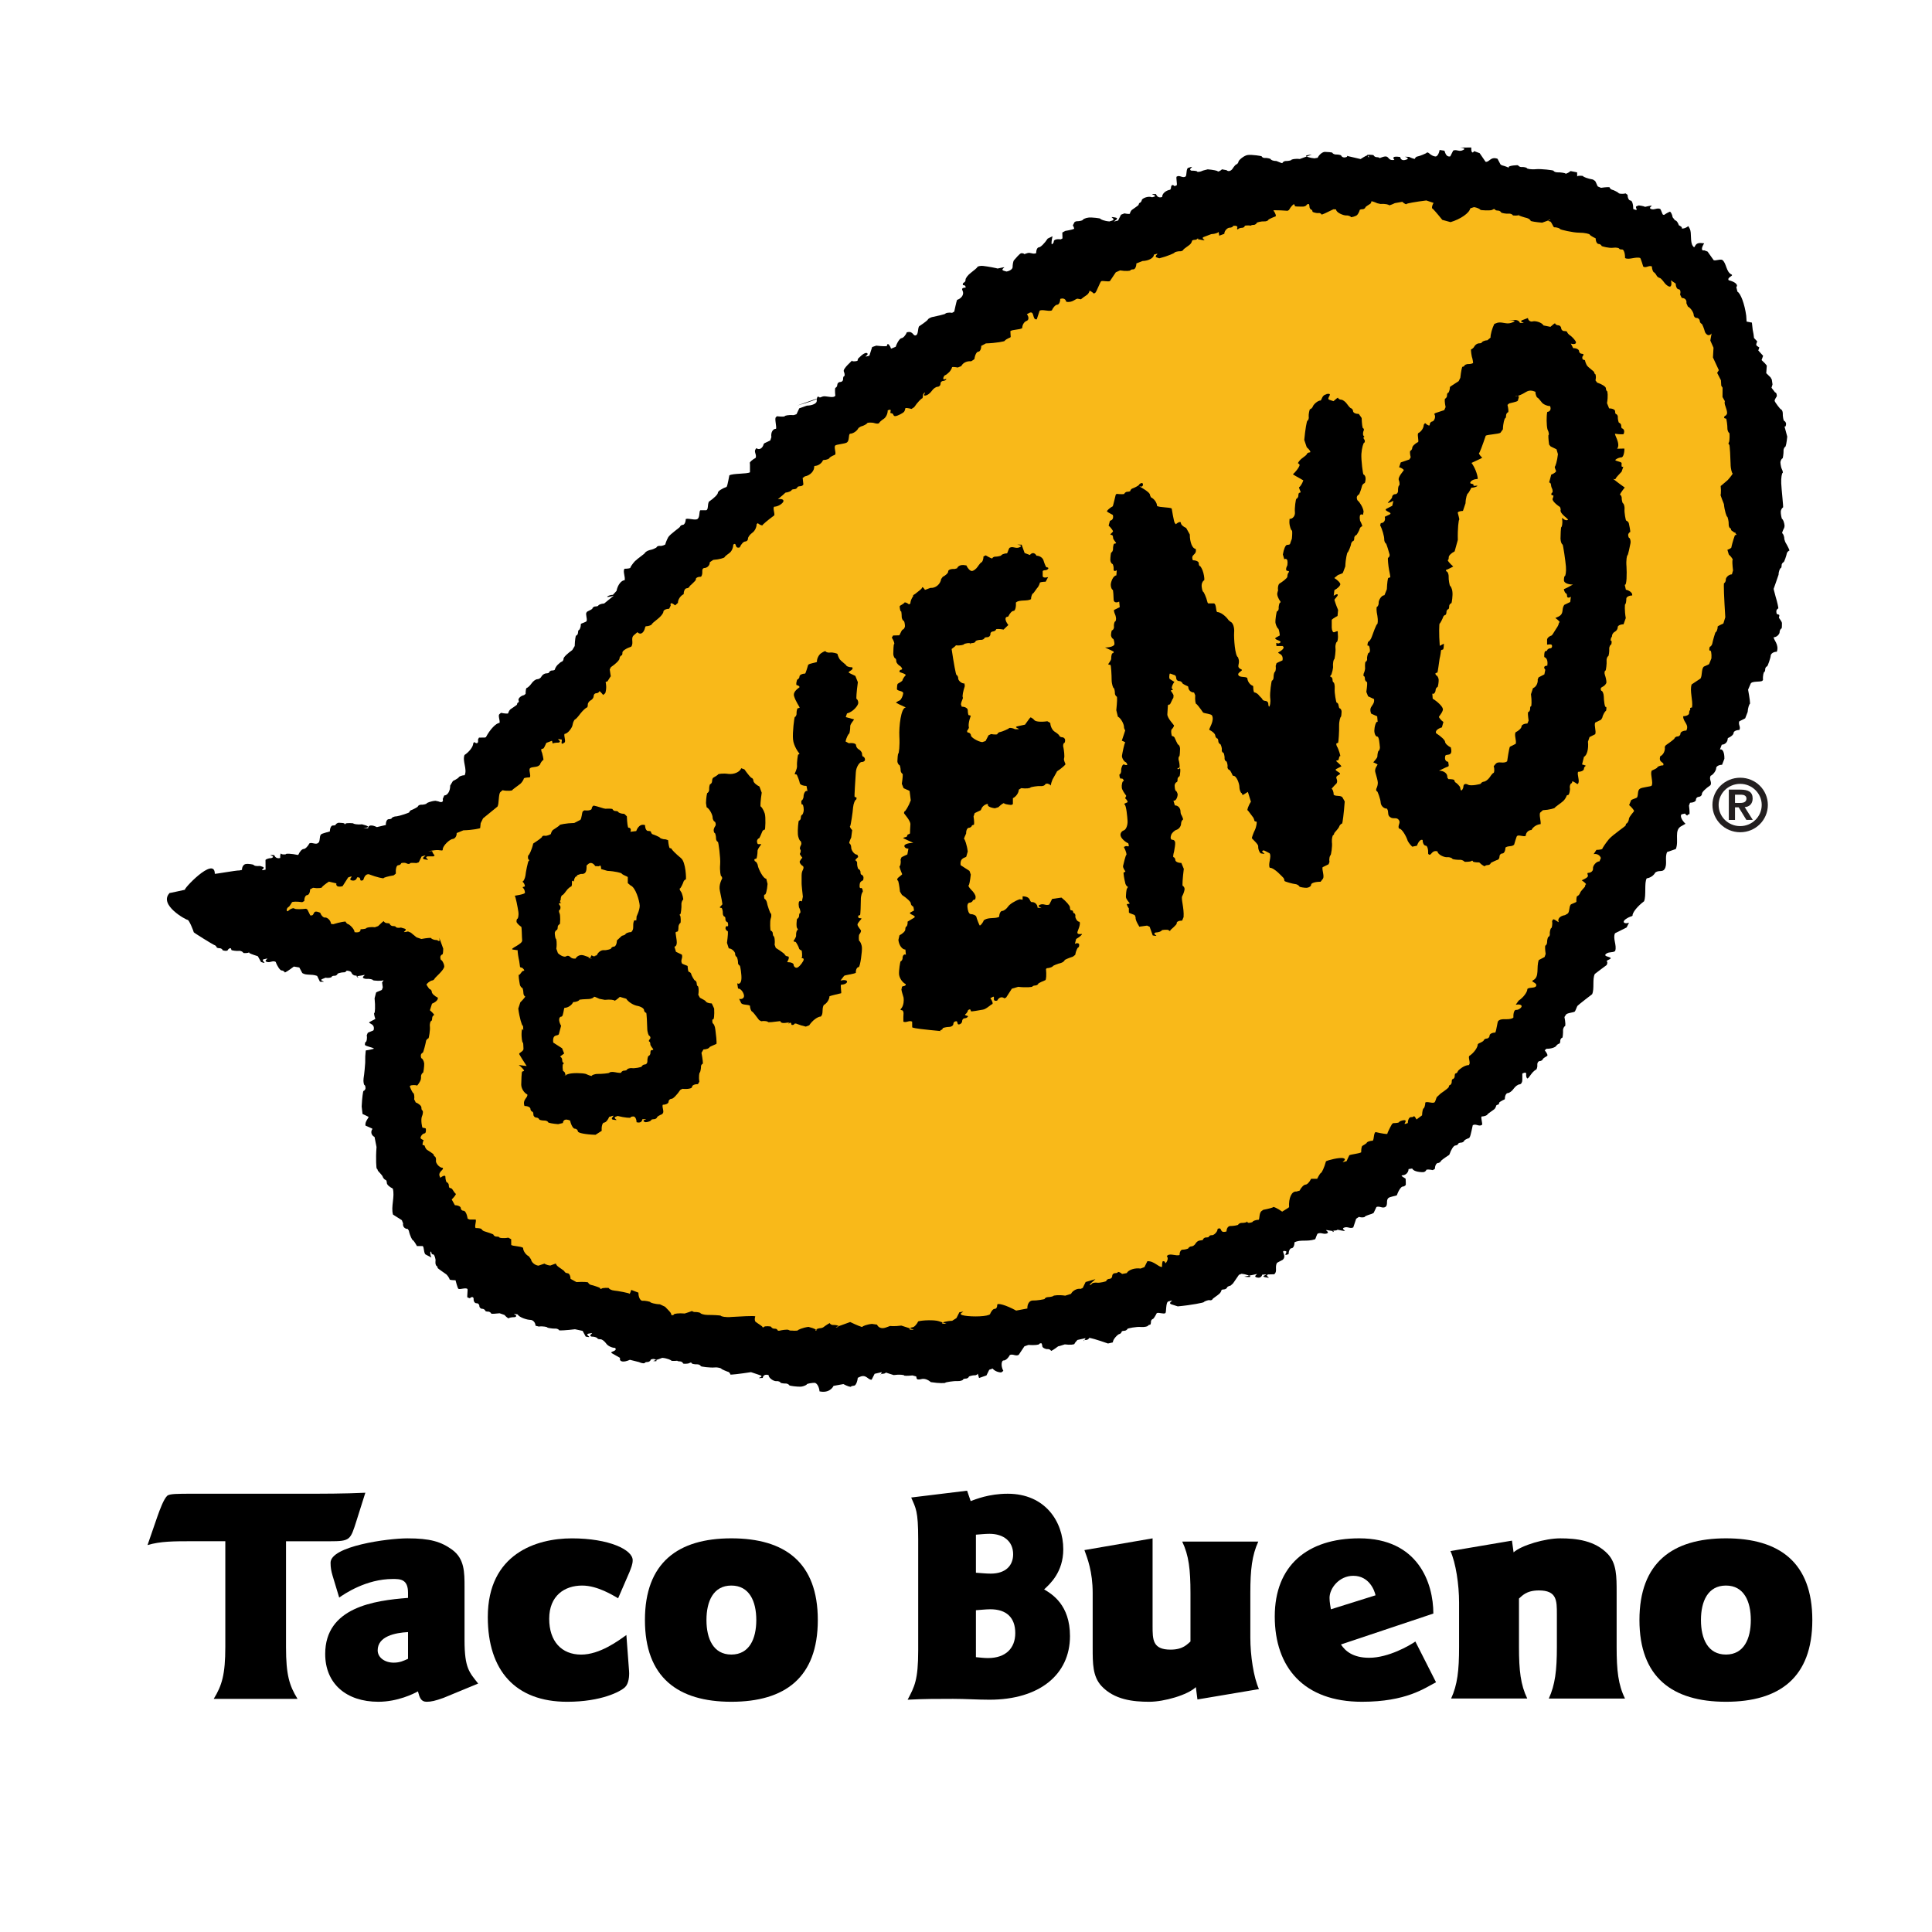 <svg xmlns="http://www.w3.org/2000/svg" xmlns:xlink="http://www.w3.org/1999/xlink" id="Layer_1" x="0px" y="0px" viewBox="0 0 1080 1080" style="enable-background:new 0 0 1080 1080;" xml:space="preserve"> <style type="text/css"> .st0{fill:#F9B919;} .st1{fill:#231F20;} </style> <g id="Taco_x5F_Bueno_x5F_logo_00000178182079186679148610000013776981271048536475_"> <g transform="translate(-92.99 -103.269)"> <path d="M187.58,602.52c-0.09,0.09,8.93-1.9,8.93-1.9c-2.15,0.74,16.49-19.29,16.56-8.91c0,0.27,11.88-1.95,13.78-1.86l1.4-0.31 c0-1.8,0.99-3.21,2.28-3.29c1.27-0.22,4.3,0.27,4.3,0.55c0,0.36,1.48,0.79,3.45,0.54l1.45,0.45c2.51,0.78-3.08,2.66,1.72,1.61 c-0.04-2.66-0.04-4.98-0.04-5.37c0-0.27,1.4-1.06,3.23-1.06c3.52-1.22-3.95-1.98,1.68-1.68c0,0,0.62,2.3,3.29,1.61 c-0.04-1.77,0.22-2.81,0.61-2.37c0.27,0.51,2.68,0.47,2.68,0.13c0-0.27,2.92-0.27,6.55,0.53l0.31-0.09 c0.73-1.77,2.06-3.24,2.97-3.24c0.88,0,2.33-1.39,3.23-3.16c1.67-0.72,3.44,0.95,4.91-0.22c1.27-0.93,0.49-3.76,1.6-4.78 c0.57-0.58,4.58-1.5,4.92-1.65c0-1.78,0.73-3.32,1.6-3.32c0.98,0,1.64-0.18,1.64-0.46c0-0.22,0.82-1.07,1.87-1.07 c0.98,0,3.04,0.18,3.04,0.45c0,0.4,0.31,0.66,0.6,0.04c0.36-0.46,4.42-0.31,4.42-0.09s2.17,0.77,4.74,0.45l1.9,0.53 c5.51,1.77-6.21,1.64,1.55,1.64c0-1.8,2.18-1.98,4.91-0.59l5.03-1.19c-0.09-1.75,0.62-3.24,1.57-3.24c0.9,0,1.67-0.27,1.67-0.49 c0-0.4,1.27-1.12,2.96-1.14c1.55-0.18,6.87-1.98,6.87-2.21c0-0.22,0.51-1.15,1.28-1.28c0.78-0.27,3.54-1.67,3.54-2 c0-0.31,0.86-1.01,1.79-0.97c1.02,0.09,3.14-0.36,3.14-0.75c0-0.22,2.17-1.22,4.85-1.46l1.72,0.36c1.84,0.88,2.9,0.22,2.4-1.35 l0.84-1.98c1.87,0,3.34-2.43,3.34-5.55l1.51-2.51c1.9-0.92,3.3-1.88,3.3-2.13c0-0.27,1.5-1.1,3.26-1.1 c1.58-3.38-1.38-7.86-0.09-11.32c2.68-1.75,4.92-4.74,4.87-6.48l0.55-0.79c1.55,1.27,2.48,0.71,2.12-1.34l0.55-1.11l3.33-0.04 l0.57-0.22c2.28-4.37,5.74-7.94,7.58-7.94c0.46-1.15-0.94-4.07-0.09-4.88l0.93-0.77c2.18,0.45,4.03,0.55,4.03,0.22 c0-0.31,0.49-1.47,1.1-2.07c0.62-0.55,3.81-2.48,3.81-2.79c0-0.31,0.22-1.05,0.49-1.05c0.36,0,0.78-0.66,0.4-1.31 c-0.4-0.72,0.85-2.44,3.08-2.92l0.84-0.69c0-1.78,0.27-3.26,0.55-3.26c0.31,0,1.78-1.1,2.68-2.45c0.89-1.34,2.4-2.48,3.3-2.48 c0.94,0,1.99-0.67,2.43-1.66c0.46-0.8,1.64-1.58,2.48-1.6c0.94,0,1.66-0.27,1.66-0.49c0-0.31,0.73-1.12,1.63-1.12 s1.62-0.27,1.62-0.55c0-0.31,0.69-1.83,1.63-2.7c0.94-0.9,1.9-1.67,2.2-1.67c0.31,0,1.07-0.79,1.02-1.65 c0-0.88,2.24-2.97,4.91-4.88l1.34-2.23c0.09-3.19,0.51-5.82,0.77-5.82c0.4-0.04,1.08-0.75,1.08-1.65c0-0.8,0.27-1.58,0.58-1.58 c0.31,0,1.02-1.44,1.02-3.29c0.18-0.31,3.12-1.12,3.18-1.59c0.55-1.31-0.78-3.9,0-4.88l0.4-0.45c1.55-0.73,2.85-1.41,2.85-1.71 c0-0.36,0.78-1.15,1.67-1.15c0.88-0.01,1.67-0.27,1.67-0.54c0-0.27,1.44-1.05,3.24-1.11l5.36-4.37c-2,0.6-3.69,0.92-3.69,0.6 c0-0.22,1.46-1.07,3.23-1.08l2.02-2.2c0.61-3.29,2.69-5.95,4.52-5.95c0.55-1.61-1.17-5.11-0.04-6.43c1.79,0,3.23-0.27,3.23-0.54 c0-0.36,1.18-2.19,2.52-3.63c1.33-1.38,5.57-4.27,5.57-4.57c0-0.31,1.22-1.31,2.69-1.68c1.5-0.22,3.91-1.34,3.91-1.59 c0-0.31,0.87-0.93,1.95-0.75c0.99,0.13,2.94-0.65,2.94-0.9c0-0.31,0.72-2.38,1.62-3.98c0.91-1.6,6.54-5.48,6.54-5.78 c0-0.31,0.73-1.12,1.63-1.12c0.81,0,1.61-1.47,1.61-3.25c1.67-0.62,5.15,0.9,6.59-0.04c1.4-1.01,0.77-4.2,1.55-4.87l3.34-0.01 c1.3-0.47,0.55-3.21,1.52-4.84c2.78-1.85,4.95-4.02,4.95-4.89c0-0.93,2.24-2.36,4.91-3.34c0.55-0.77,1.46-6.36,1.51-6.41 c1.85-1.2,9.99-0.71,11.53-1.74c0-1.75-0.04-3.68,0-4.27c0-0.53-0.04-0.86-0.09-1.1c0-0.31,1.5-1.78,3.23-2.65l0.04-0.04 c0.72-1.72-1.13-3.39-0.04-4.82l0.4-0.6c1.63,1.19,3.52,0.18,4.12-2.28l0.4-0.46l3.3-1.58l0.61-1.84 c-0.4-2.57,0.78-4.67,2.61-4.67c0.4-1.11-0.94-5.88-0.09-6.43l0.55-0.57c2.44,0.27,4.39,0.27,4.39-0.04c0-0.31,2.24-0.85,5.03-0.6 l1.55-0.51l1.55-3.29l4.25-1.5c3.12-0.04,5.63-1.3,5.51-2.61c0-1.32,0.27-2.39,0.61-2.39c0.4,0,1.06,0.18,1.06,0.52 c0,0.27-5.69,2.56-12.59,4.43l14.28-5.05c1.5-0.54,5.18,0.92,6.59-0.04l0.45-0.36c-0.27-2.41-0.22-4.49,0.09-4.49s1-0.72,1-1.59 c0-0.86,0.72-1.63,1.6-1.63c0.97,0,1.75-0.78,1.63-1.67c0-0.92,0.27-1.58,0.61-1.58c0.31,0,0.49-1.19-0.18-2.63 c-0.73-1.53,4.47-5.76,4.47-6.03c0-0.31,0.04-0.53,0.09,0.04c0.13,0.65,3.12,0.22,3.12-0.09c0-0.27,0.22-1.13,0.4-1.22 c0.18-0.04,2.74-3.09,4.52-3.09c2.73,0.84-3.51,2.99,1.68,1.57l1.55-4.84l2.31-0.79c3.21,0.4,5.95,0.46,5.95,0.13 c0-0.27,0.31-1.07,0.51-1.07c0.36,0,1.4,1.18,1.78,2.64l2.61-1.05c0.9-2.66,2.41-4.81,3.3-4.83c0.9-0.13,2.24-1.52,2.91-3.28 l0.31-0.04c3.42-0.86,3.09,2.64,5,1.63c1.17-0.79,0.77-3.62,1.54-4.89v-0.04c2.69-1.75,4.9-3.48,4.9-3.77 c0-0.27,1.35-1.27,2.97-1.51c1.67-0.31,6.86-1.52,6.86-1.79c0-0.31,1.72-0.82,3.72-0.45l1.22-0.69c0,0,1.3-6.14,1.58-6.55 c2.66-0.92,4.07-3.21,3.06-5.16c-1.07-2.03,1.78-1.53,1.78-1.8c0-0.27-0.27-1.13-0.61-1.13c-0.18,0-1.05-0.13-1.05-0.45 c0-0.36,0.22-1.07,0.55-1.12c0.31,0,1.11-0.73,0.99-1.59c0-0.91,1.34-2.66,3.01-3.92c1.68-1.31,3.58-2.83,3.58-3.16 c0-0.31,1.5-0.88,3.38-0.64c1.9,0.18,8.15,1.27,8.15,1.57c0,0.36-1.38,0.79-2.96,0.45l4.52-0.95c4.78-1.06-0.94,0.66,1.67,1.59 l1.52,0.45c1.88-0.27,3.45-1.41,3.45-2.45c0-1.08,0.27-3.33,0.77-3.84c0.49-0.51,3.23-3.95,4.11-3.95 c0.91-0.04,1.67,0.27,1.67,0.6c0,0.22-0.87,0.78-1.9,0.57l3.52-1.2c1.84-0.64,3.18,0.85,5.02-0.02c-0.04-1.79,0.64-3.24,1.53-3.24 c0.87,0,3.17-2.21,4.9-4.88l2.69-1.32c-0.57,2.44-0.73,4.49-0.36,4.49c0.27,0,1.07-0.77,1.07-1.63c0-0.92,1.78-1.45,3.89-1.11 l0.97-0.53l-0.09-3.28l1.61-0.9c2.69-0.45,5.02-1,5.02-1.31c0-0.22-0.36-1.32-0.66-1.55c-0.27-0.31,0.61-1.35,0.61-1.63 c0-0.36,0.84-1.02,1.78-0.94c0.94,0.04,3.06-0.4,3.06-0.74c0-0.27,1.57-1.17,3.42-1.32c1.83-0.13,6.47,0.36,6.47,0.71 c0,0.31,2.3,1.28,5.04,1.47l1.6-0.51c2.58-0.92-3.24-2.58,1.7-1.68c3.56,0.77-4.43,3.29,1.53,1.66l1.63-3.24l1.91-0.73 c1.67,0.36,3.06,0.4,3.06,0.13s0.46-1.52,1.07-2.05c0.67-0.55,3.77-2.53,3.77-2.85c0-0.27,0.36-1.08,0.57-1.08 c0.27,0,1.19-0.73,1.22-1.61c0.22-0.88,3.41-2.46,5.8-1.55l0.67-0.18c3.63-0.82-4.22-1.92,1.51-1.58c0,0,0.74,2.63,3.42,1.58 c-0.04-1.82,1.95-3.62,4.52-4.05l0.4-0.85c0-1.78,0.88-2.28,2.03-1.13l1.17-0.49c0.45-0.22-0.52-4.59,0-4.84 c1.67-1.1,3.21,1.04,4.96-0.04c0.79-0.62,0.22-4.59,1.55-4.89c4.92-1.52-0.94,0.71,1.75,1.61c1.78-0.04,3.18,0.22,3.18,0.49 c0,0.31,1.55,0.31,3.33-0.57l2.59-0.67c3.01,0.27,5.57,0.78,5.57,1.1c0,0.31,1.19,0.04,2.41-1.1l2.58,0.49 c0.87,0.91,2.43,0.49,3.29-0.81c0.88-1.39,1.87-2.46,2.17-2.46c0.27,0,1.11-0.72,1.17-1.6c0.22-0.84,3.19-3.44,5.25-3.64 c2.19-0.27,7.75,0.52,7.75,0.78c0,0.31,0.82,0.97,1.72,0.89c0.98-0.13,3.29,0.36,3.29,0.68c0,0.36,1.41,1.04,3.19,1.02l0.13,0.04 c1.78,0.81,3.24,1.32,3.24,1.07c0-0.36,0.89-1.13,1.93-1.11c1.2,0.04,3.04-0.36,3.04-0.59c0-0.31,2.11-0.85,4.72-0.53l1.78-0.66 l4.92-1.75c-1.73,0.04-3.24,0.36-3.24,0.69c0,0.27,2.13,1.14,4.72,1.34l1.8-0.31c0.88-1.81,2.68-3.25,4.02-3.29 c1.22,0,4.24,0.22,4.24,0.52c0,0.27,0.93,0.95,2,0.95c1.06-0.09,2.85,0.31,2.9,0.55c0,0.36,0.78,1.1,1.67,1.1 c0.91-0.04,1.67-0.31,1.67-0.59c0-0.27,0.09-0.67,0.18-0.22l3.18,0.73l4.15,0.97c2.21-1.48,4.05-2.4,4.05-2.07 c0,0.31,0.18,1.05,0.64,1.05c0.22,0,0.13-0.49-0.91-1.02c-1.12-0.57,3.54-0.4,3.54-0.04c0.04,0.31,0.77,1.02,1.66,1.02 s1.61,0.27,1.61,0.52c0,0.31-1.1,1.02-2.5,0.91l4.12-1.47c4.36-1.48,2.3,2.24,6.7,1.58c0-0.09-2.58-2.52,3.21-1.64 c0,0,0.27,2.61,3.3,1.52c3.5-1.22-3.9-1.95,1.67-1.58c1.78,0.87,3.29,1.3,3.29,1.02c0-0.31,0.61-1.19,1.51-1.26 c0.88-0.09,5.04-1.79,5.04-2.04c0-0.31,0.77-0.36,1.65,0.51c0.91,0.88,2.41,1.55,3.37,1.55c0.9-0.02,1.9-1.64,2.21-3.64l2.63,0.4 c0.4,0.04,0.55,3.74,3.33,3.19l1.64-3.25c1.9-0.77,2.9,0.61,4.84-0.02c4.97-1.77-5.52-1.71,1.67-1.67l3.61-0.04 c-0.13,2.68,0.6,3.58,1.6,2.04l3.08,1.14l3.29,4.8c2.13,0.45,2.7-3.1,6.69-1.67l1.68,3.18l0.71,0.45 c2.31,0.62,4.18,1.35,4.18,1.71c0,0.31-0.13,0.31-0.36-0.6c-0.4-0.9,5.34-1.34,5.34-1.05c0,0.27,0.9,1.02,1.97,0.92 c1.07-0.09,2.9,0.31,2.9,0.66c0,0.31,2.35,0.84,5.09,0.55c2.73-0.27,9.81,0.58,9.81,0.87c0,0.31,1,0.98,2.39,0.91 c1.22-0.09,4.24,0.36,4.24,0.65c0,0.27,1.22-0.02,2.9-1.37l3.64,0.72c0,1.75,0.09,2.83,0.09,2.28s3.28-0.47,3.28-0.13 c0,0.31,2.48,1.37,5.45,1.85l1.11,0.73c0.52,0.27,1.34,3.01,1.71,3.18l1.72,0.73c2.7-0.4,4.83-0.49,4.83-0.22 c0,0.31,0.65,1.14,1.35,1.28c0.79,0.09,3.63,1.63,3.63,1.84c0,0.31,1.8,0.73,3.94,0.22l1.11,0.82c0,1.75,0.75,3.17,1.67,3.17 c0.87,0,1.51,2.21,1.51,4.77l0.22,0.04c3.38,1.52,0.36-1.2,1.59-1.6l1.22-0.49c2.02,0.22,3.67,0.65,3.67,0.97 c0,0.31-1.61,0.87-3.63,0.64l5.29-1.2c4.7-0.98-0.88,0.74,1.7,1.65c1.95,0.57,2.94-0.79,4.9-0.13c0.55,0.27,1.28,3.14,1.67,3.25 l0.58,0.13c1.37-0.95,2.94-1.75,3.26-1.82c0.36,0,1.3,1.42,1.52,3.13l1.34,1.72c1.83-0.02,3.72,6.69,1.18,3.67 c-2.57-3.05,3.23-0.02,2.63,0.47c-0.62,0.58,1.42,0.84,3.63-0.9l0.84,1.51c1.15,2.41,0,7.34,1.72,9.63 c1.58,2.26,0.22-2.22,4.88-1.66l1.42,0.13c-1.67,2.59-1.67,4.38,0.04,3.92l1.86,0.69l3.41,4.82c1.17,0.45,4.09-0.86,4.97-0.02 c2.21,1.86,1.99,6.57,4.94,7.98c1.58,0.77-2.63,1.59-1.53,3.24c3.58,0.87,5.53,2.57,4.27,3.84l0.65,2.59 c1.78,0.9,4.02,6.88,4.89,13.39l0.22,3.3l2.96,0.57l0.45,4.03l0.46,2.39l0.27,2.19l1.79,1.88l-0.57,1.61l0.22,0.79l1.53,1.02 l-0.58,1.67l2.7,2.97l-0.85,2.39l1.87,1.84l1.04,1.25l-0.31,4.24l2.39,2.32l0.72,1.27l0.4,2.7l-0.57,1.86l2,2.6 c0.9,0,0.99,1.75,0.99,2.06c0,0.27-1.51,2.06-1.2,2.78c0.22,0.78,3.18,4.69,3.5,4.64c0.36,0,1.07,1.06,1.02,2.32 c-0.09,1.27,0.36,4.12,0.78,4.12c0.22,0,1.05,0.75,1.05,1.65c0,0.84-0.27,1.57-0.58,1.57c-0.27,0-0.93-0.74-0.77-1.88l1.39,5.14 l0.62,2.32c-0.31,3.14-0.78,5.73-1.18,5.73c-0.22,0-1,1.04-0.89,2.3c0.04,1.32-0.36,4.14-0.55,4.14c-0.36,0-1.19,1.06-1.19,2.39 c0.09,1.22,0.45,3.09,0.84,3.7c0.4,0.73,0.67,2.01,0.4,2.01c-0.4,0.01-0.95,2.65-0.79,5.89c0.13,3.23,1.3,13.42,1.02,13.42 c-0.27,0-1.19,1.06-1.27,2.28c-0.09,1.3,0.49,4.21,0.78,4.21c0.31,0,1.22,1.75,1.33,3.91l-0.18,0.92c-0.9,1.8-1.41,3.19-1.07,3.19 c0.31,0,1.12,1.45,1.12,3.21l0.52,1.61c1.55,2.63,2.56,4.82,2.28,4.82c-0.22,0-1.18,0.65-1.39,1.46c-0.09,0.84-1.45,5-1.84,5 c-0.22,0-1.07,0.77-1.07,1.66c0,0.86-0.22,1.65-0.49,1.65c-0.36,0-1.19,1.67-1.22,3.66l-1.51,4.39l-1.85,5.24 c0.22-2.01,0.31-3.38,0.31-3.04c0,0.31,0.67,3.19,1.41,5.77c0.84,2.69,1.72,6.56,1.44,6.56c-0.27,0-1.05,0.68-1.05,1.57 c0,0.88,0.22,1.64,0.49,1.64c0.4,0,1.18,0.27,1.18,0.53c0,0.31-0.13,1.22-0.22,1.35c-0.13,0.22,1.8,2.21,1.68,3.26 c0,1.06,0,2.85-0.31,2.85c-0.22,0-0.99,0.86-0.99,2.03c0,1.04-1.55,2.85-3.3,2.85c-0.22,1.27,3.18,4.18,1.72,8.09 c-1.83,0-3.33,1.05-3.41,2.2c-0.04,1.28-1.72,5.94-1.99,5.94c-0.27,0-1.07,0.69-1.07,1.55c0,0.88-0.27,1.66-0.57,1.66 c-0.27,0-0.87,2.03-0.67,4.43l-0.36,0.45c-1.12,0.87-5.88-0.04-6.56,1.66l-1.42,3.31c0.84,4.41,1.27,7.96,1,7.96 c-0.27,0-1.12,2.06-1.24,4.49l-1.38,3.58l-3.3,1.67c-0.74,1.75,1.04,3.3,0,4.84c-1.78,0.02-3.18,0.78-3.18,1.64 c0,0.91-1.46,2.21-3.18,2.88l-0.13,0.4c0,1.78-1.51,3.29-3.3,3.29l-1.04,2.71c1.51-0.62,2.6,1.7,2.5,5.2l-1.3,3.33 c-1.82,0.02-3.29,0.9-3.29,1.86c0.09,1.02-1.37,3.56-3.18,4.34l-0.04,0.27c-0.79,1.83,0.95,3.16,0.04,4.94 c-2.68,1.8-4.85,3.95-4.78,4.81c0,0.9-0.78,1.63-1.73,1.7c-0.87,0-1.63,0.72-1.63,1.63c0.09,0.9-1.48,1.63-3.29,1.68l-0.58,1.57 c0.36,2.7,0.4,4.83,0.22,4.83c-0.36,0-1.06,0.22-1.06,0.6c0,0.27-0.68,0.13-1.39-0.97l-1.95,0.45c-0.94,0.87,0.13,3.29,2.23,5.27 l-2.19,1.25c-4.45,2.15-1.33,8.24-3.21,12.85c-0.09,0.09-4.85,1.67-4.85,1.67c-1.53,3.06,0.36,6.92-1.53,9.7 c-1.21,1.63-3.08,0.36-4.98,1.7h-0.09c-0.86,1.78-3.01,3.14-4.81,3.32c-1.51,2.31-0.18,9.79-1.51,12.84 c-3.62,2.69-6.55,6.29-6.47,8.09l-0.27,0.18c-2.56,0.8-4.64,2.26-4.64,3.14c0,0.85,1.34,1.11,2.97,0.58l-1.34,2.64l-6.47,3.23 c-1.39,2.78,1.06,6.67,0.13,9.7c-0.45,1.26-3.46,0.52-4.94,1.67c-2.89,1.99,4.71,1.67,1.64,3.24c-3.06,1.44-0.18,0.45-1.51,3.16 c-0.22,0.09-6.6,4.97-6.6,4.97c-1.53,2.78-0.13,8.31-1.53,11.35c-0.09,0-7.61,5.87-8.15,6.46c-0.31,0.22-1.12,2.92-1.64,3.31 c-1.04,0.52-4.38,0.74-4.84,1.67l-0.84,1.3c0.57,2.81,0.68,5.11,0.27,5.11c-0.22,0-1.06,1.05-1.06,2.25 c0.09,1.37-0.18,4.19-0.36,4.19c-0.4,0-1.18,0.75-1.18,1.65s-0.27,1.63-0.45,1.63c-0.4,0-1.51,0.67-1.85,1.34 c-0.45,0.75-2.99,1.72-5.47,1.55l-0.36,0.45l-0.6,0.4c1.26,1.53,1.92,2.9,1.35,3.21c-0.36,0.18-2.38,1.37-2.38,1.78 c0,0.27-0.77,1.05-1.65,1.05c-0.87,0.02-1.54,1.02-1.42,2.19c0.13,1.28-0.45,2.59-0.67,2.59c-0.27,0.02-1.83,1.19-2.73,2.51 c-0.91,1.37-1.83,2.46-2.12,2.46c-0.36,0-0.91-1.1-0.72-2.53c0.22-1.41-2.15-0.36-2.15-0.13v3.47c0,1.3-0.6,2.35-1.51,2.48 c-0.87,0-2.38,1.07-3.29,2.37c-0.88,1.34-2.46,2.48-3.26,2.48c-0.95,0-1.71,1.48-1.71,3.29l-0.09,0.22 c-1.73,0.77-3.09,1.63-3.09,1.91c0,0.4-0.18,1.02-0.55,1.02c-0.27,0-1.12,0.36-1.12,0.64c0,0.27-0.49,1.53-1.05,1.97 c-0.73,0.61-3.87,2.63-3.87,2.97c0,0.27-1.37,1.07-3.16,1.07c-0.79,0.65,0.82,4.29,0.04,4.78c-1.78,0.97-3.18-0.86-5.04,0.09 c0,0-1.22,5.94-1.6,6.49l-0.4,0.68c-1.63,0.55-2.78,1.25-2.78,1.51c0,0.27-0.73,1.02-1.63,1.07c-0.88,0-1.67,0.31-1.67,0.58 c0,0.27-0.73,1.02-1.67,1.02c-0.91,0.04-2.38,2.28-3.26,4.94l-0.22,0.36c-2.56,1.63-4.62,3.19-4.62,3.45 c0,0.27-0.79,1.05-1.68,1.05c-0.85,0.09-1.63,1.51-1.63,3.26l-1.19,0.73c-1.99-0.45-3.66-0.45-3.66-0.04 c0,0.27-0.74,1.11-1.63,1.15c-0.84,0.09-5.45-0.09-6.2-2.01l-2.06,0.31c0,1.82-1.51,3.42-3.35,3.46c-1.83,0.09,1.72,1.7,1.72,1.97 c0,0.31,0.09,1.48,0.09,1.85v1.44c0,0.27-0.79,1.05-1.68,1.05c-0.9,0-2.38,2.12-3.29,4.84c-0.55,0.45-4.02,0.79-4.84,1.64 c-1.34,1.32,0,3.83-1.59,4.91c-1.6,1.02-3.29-0.69-5.01,0.04l-1.55,3.28l-1.04,0.55c-2.16,0.64-3.89,1.32-3.89,1.6 c0,0.27-1.48,0.66-3.29,0.09l-1.55,1.02l-1.63,4.88c-1.84,0.9-3.15-0.66-5.04,0.09c-2.56,0.85,3.19,2.53-1.67,1.6l-3.46-0.71 c0.95-0.53,1.84-0.72,1.84-0.31c0,0.27-0.66,1.02-1.57,1.02c-0.87,0-1.65,0.27-1.65,0.51c0,0.4,0.27,0.61,0.72-0.09l-2.36-0.36 c-4.82-0.93,0.86,0.72-1.65,1.65c-1.98,0.59-3.04-0.75-5,0.04c-0.48,0.18-1.22,3.01-1.48,3.18c-4.7,1.52-8.06-0.04-11.55,1.71 c0.04,1.78-0.68,3.29-1.63,3.29c-0.91,0.02-1.63,1.55-1.63,3.29c-3.9,1.57-0.04-1.37-1.68-1.65c-3.52-0.72,1.07,2.46-1.63,4.83 c-0.04,0.04-3.18,1.67-3.18,1.67c-1.39,2.37,0.4,4.98-1.6,6.42l-3.37,0.09c-2.5,0.87,3.19,2.51-1.6,1.57 c-3.68-0.74,4.17-1.95-1.7-1.44c0,0-0.45,2.4-3.21,1.51c-2.58-0.84,3.01-2.63-1.63-1.46l-5.2,1.06c1.9,0.27,3.48,0.27,3.48-0.02 c0-0.27-2.28-1.34-5.03-1.58l-1.44,0.59l-3.3,4.79l-1.34,1.22c-1.06,0.27-1.95,0.68-1.95,1.02c0,0.27-0.74,1.06-1.67,1.12 c-0.91,0-1.58,0.22-1.51,0.47c0,0.36-0.57,1.54-1.3,2.07c-0.49,0.52-3.67,2.6-3.67,2.88c0,0.27-0.73,0.84-1.58,0.61 c-0.88-0.27-3.26,0.78-3.26,1.05c0,0.27-6.66,1.67-14.62,2.4l-3.57-1.15c-2.7-1,3.38-3.05-1.68-1.61 c-1.53,0.45-1.06,6.04-1.63,6.5c-0.94,0.77-3.64-0.53-4.84,0.04c-0.91,1.78-1.86,3.29-2.25,3.29c-0.22,0-1.05,0.64-1,1.5 c0,0.9-0.22,1.67-0.48,1.67c-0.36,0-1.19,0.31-1.19,0.6c0,0.27-1.78,0.86-3.97,0.68c-2.21-0.27-7.52,0.73-7.52,1.08 c0,0.27-0.79,1.02-1.7,1.05c-0.88,0-1.55,0.22-1.55,0.59c0,0.27-0.61,1.18-1.34,1.24c-0.73,0.13-3.56,2.86-3.56,4.65l-2.7,0.62 c-5.68-1.99-10.56-3.45-10.56-3.06c0,0.22-0.71,1.05-1.6,1.07c-0.9,0-1.58,0.22-1.58,0.45c0,0.4,0.51-0.09,1.22-1.46l-4.57,1.02 c-0.84,0.87-1.64,1.9-1.64,2.16c0,0.4-2.44,0.73-5.41,0.31l-2.79,0.87l-0.94,0.22c-2.23,1.71-3.96,2.76-4.01,2.51 c0-0.36-0.91-1.08-2.03-0.95c-1.06,0.04-2.83-0.8-2.83-1.67c-0.04-0.9-0.4-1.65-0.62-1.65c-0.27,0-1.12,0.22-1.12,0.52 c0,0.36-2.69,0.75-6.02,0.46l-2.24,0.78l-3.18,4.76c-1.79,0.95-3.13-0.69-4.96,0.09c-0.91,1.78-2.51,3.18-3.54,3.06 c-1-0.09-1.72,2.81-0.09,5.82l-1.18,0.86c-1.8,0-3.97-0.98-4.8-2.17l-1.91,0.69l-1.55,3.16l-4.14,1.44 c-0.45-1.65-0.78-2.65-0.78-2.41c0,0.31-0.78,0.98-1.73,0.88c-0.94-0.04-3.19,0.53-3.19,0.79c0,0.31-0.72,1.06-1.66,1.06 c-0.9,0-1.63,0.31-1.63,0.61c0,0.27-1.44,0.92-3.24,0.8c-1.78-0.13-6.62,0.6-6.62,0.91c0,0.27-3.51,0.4-7.87-0.31 c0,0-0.04,0.18-0.4-0.18c-2.73-2.25-4.91-1.58-4.91-1.58c-4.07,1.08-2.45-1.4-3.29-1.5l-1.9-0.51c-2.57,0.27-4.69,0.27-4.69-0.02 c0-0.27-2.63-0.64-5.8-0.18l-2.51-0.79l-4.58-1.53c1.64-0.02,3.01,0.22,3.01,0.52c0,0.27-0.77,1.02-1.67,1.04 c-0.94,0-1.66,0.31-1.66,0.64c0,0.27,0.31-0.09,0.72-1.51l-3.97,0.92l-1.68,3.3c-2.11,0.18-2.96-3.21-6.57-1.6l-1.18,0.55 c-0.22,2.3-1.18,4.38-2.05,4.38c-0.91,0.09-1.7,0.27-1.7,0.52c0,0.36-1.9-0.09-4.29-1.4l-5.51,1c0,0-1.58,3.74-6.6,3.26 l-1.22-0.18c-0.22-2.57-1.48-4.7-2.78-4.79c-1.27-0.02-4.31,0.45-4.31,0.84c0,0.22-1.48,1.13-3.39,1.32 c-1.9,0.09-6.47-0.45-6.47-0.81c0-0.22-0.91-0.98-1.95-0.95c-1.12,0.04-2.94-0.27-2.94-0.49c0-0.4-1.11-0.98-2.36-0.84 c-1.34,0.13-4.3-1.67-4.3-3.43c-3.17-0.81-3.23,1.63-3.23,1.63c-5.63,0.4,1.79-0.48-1.67-1.58l-4.91-1.65 c-6.42,0.99-11.53,1.55-11.53,1.32c0-0.31-0.53-1.27-1.07-1.44c-0.55-0.09-3.94-1.53-3.94-1.75c0-0.27-1.8-0.94-3.85-0.75 c-2.19,0.22-7.71-0.4-7.71-0.79c0-0.27-0.91-1.01-2-0.97c-1.12,0.09-2.97-0.27-2.97-0.49c0-0.36-0.55-0.72-1.26-0.27 c-0.75,0.58-3.65,0.53-3.65,0.27c0-0.36-0.78-1.14-1.66-1.14c-0.9,0-1.64-0.18-1.64-0.46c0-0.31,0.18-0.67,0.45-0.13 c0.18,0.4-3.72,0.4-3.72,0.18c0-0.27-2.28-1.37-5.07-1.58l-1.57,0.58l-3.52,1.19c1.13,0.18,1.95,0.13,1.95-0.09 c0-0.27-0.77-1.05-1.67-1.05c-0.88,0-1.67,0.27-1.67,0.52c0,0.36-0.72,1.1-1.6,1.17c-0.97,0-1.64,0.22-1.64,0.49 c0,0.36-1.55,0.4-3.34-0.46l-5.02-1.25c-3.57,1.63-6.1,1.17-5.5-1.07l-4.32-2.46c-2.35-1.25,3.23-0.99,1.58-3.13 c-1.79,0-4.03-1.05-4.97-2.39c-0.9-1.27-2.34-2.46-3.23-2.43c-0.9,0-1.67-0.22-1.67-0.45c0-0.4-1.52-1.05-3.35-1.05 c-2.52-0.85,3.06-2.61-1.63-1.65c-2.7,0.52,3.23,2.7-1.61,1.65l-1.72-3.19l-4.27-0.91c-4.83,0.61-8.87,0.77-8.87,0.57 c-0.09-0.4-1.1-1.06-2.44-0.93c-1.27,0.04-4.19-0.4-4.19-0.67c0-0.22-2.16-0.79-4.78-0.49l-1.78-0.46 c-0.09-1.78-1.33-3.26-2.96-3.26c-1.5,0.02-6.15-1.3-7.02-3.05c-5.24-0.99,1.34,0.45-1.58,1.52c-1.88,0-3.34,0.36-3.34,0.6 c0,0.27-1.06-0.22-2.51-1.85l-0.78-0.27l-1.88-0.65c-2.58,0.31-4.7,0.4-4.7,0.18c0-0.27-0.78-1.1-1.67-1.1s-1.67-0.18-1.67-0.55 c0-0.22-0.73-1.02-1.64-1.02c-0.9,0.02-1.66-0.73-1.66-1.6s-0.77-1.6-1.67-1.51c-0.91,0-1.61-1.14-1.53-2.34 c0.09-1.19-1.04-1.58-2.1-0.45l-1.33-0.45c-0.4-0.13,0.31-4.54-0.04-4.76c-1-0.85-3.81,0.36-4.95,0c-0.6-0.27-1.64-4.82-1.7-4.87 c-1.79,0-3.29-0.18-3.29-0.45c-0.04-0.36-0.81-1.83-1.79-2.78c-0.99-0.78-4.91-3.31-4.91-3.66c0-0.27-0.27-1.07-0.55-1.07 c-0.27,0-0.85-1.1-0.67-2.58c0.31-1.3-0.73-3.85-1.06-3.79c-0.18,0-1.08-0.22-1.08-0.59c0-0.27-0.27-1.1-0.53-1.1 c-0.27,0-0.45,1.58,0.4,3.32l-3.19-1.65c-1.17-0.68-0.82-4.14-1.67-4.74h-3.29v-0.13c-0.9-1.63-1.93-3.11-2.17-3.11 c-0.36,0-1.68-2.44-2.3-5.38l-0.61-0.95c-1.79,0-2.91-1.44-2.59-3.09l-0.69-1.8l-4.96-3.15c-1.27-4.41,1.17-10.16-0.13-14.54 c-1.86-0.89-3.31-2.22-3.31-3.13c0-0.86-0.36-1.63-0.55-1.63c-0.36,0-1.45-0.84-1.75-1.86c-0.31-0.99-2.73-3.18-2.73-3.43 c-0.09-0.31-0.27-1.07-0.61-1.07c-0.22,0-0.65-5.41-0.13-12.11l-1.11-5.62c-1.85-0.9-2.34-2.97-1.13-4.52l-0.61-0.36 c-0.31-0.18-3.29-1.44-3.29-1.44c-0.57-2.3,2.19-4.71,1.61-4.95c-0.31-0.22-3.29-1.58-3.29-1.58l-0.48-4.2 c0.22-4.84,0.78-8.69,1.02-8.69c0.36,0,1.18-0.74,1.11-1.65c0-0.88-0.31-1.65-0.6-1.65c-0.22,0-0.74-1.71-0.46-3.71 c0.4-2.21,0.9-8.08,0.9-8.67c0-0.66,0-1.93,0.04-3.68c0.18-1.72,0.18-3.29,0.4-3.29c0.36,0,2.45-0.36,4.1-0.84 c1.65-0.46-4.71-1.39-4.71-2.32c0-0.87,0.22-1.6,0.55-1.6c0.31,0,0.84-1.7,0.49-3.68l0.51-1.25c0.18-0.47,3.14-1.19,3.33-1.65 c1.15-4.18-4.5-3.54-1.72-4.81l2.68-1.42c-0.62-1.85-0.9-3.33-0.55-3.33c0.36,0,0.61-3.76,0.13-8.21l0.81-3.14 c0.13-0.49,3.14-1.26,3.3-1.65l0.47-1.32c-0.27-1.97-0.47-3.21-0.36-2.92c0.09,0.45,1.12-1.78,0.62-1.12 c-0.45,0.66-5.75,0.27-5.75,0.02c0-0.4-1.78-0.9-4.02-0.73l-0.9-0.22c-2.57-0.91,3.09-2.71-1.67-1.63l-2.68,0.4 c0.67,0.67,1,0.86,1,0.6c0-0.27-0.67-1.02-1.55-1.02c-0.94,0.04-1.93-0.74-2.24-1.66c-0.27-0.92-2.75-1.2-2.75-0.99 c0,0.27-0.75,0.99-1.79,0.87c-0.97-0.02-3.21,0.57-3.21,0.84c0,0.27-0.61,1.05-1.55,1.05c-0.91,0-1.68,0.22-1.68,0.6 c0,0.27-1.52,0.86-3.46,0.49l-1.46,0.6c-3.42,1.12,3.85,1.9-1.67,1.65l-1.58-3.25c-3.33-1.22-5.95-0.09-8.29-1.58l-1.67-3.13 l-3.06-0.51c-2.79,2.17-5.09,3.56-5.09,3.24c0-0.22-0.77-1.04-1.67-1.04c-0.88,0-2.44-2.19-3.38-4.81c-1.73-0.98-3.07,0.66-4.92,0 c-2.63-0.82,3.05-2.65-1.67-1.48c-2.4,0.45,3.01,3.16-1.61,1.53l-1.75-3.16l-0.22-0.13c-2.6-0.77-4.7-1.63-4.7-1.84 c0-0.4-0.09-0.74-0.09-0.31c-0.09,0.57-3.21,0.57-3.21,0.31c0-0.36-1.05-1.18-2.4-1.08c-1.27,0.18-4.17-0.27-4.17-0.49 c-0.09-0.36-0.27-1.04-0.58-1.04s-1.28,0.47-1.5,1.15c-0.27,0.68-2.91,0.22-2.91-0.09c0-0.36-0.74-1.02-1.65-1.02 c-0.98,0-1.64-0.31-1.64-0.57c-0.04-0.27-0.67-1.15-1.41-1.26c-0.72-0.22-11.37-6.84-11.37-7.08c0-0.36-2.56-6.94-3.45-6.94 c-0.9,0.01-16.21-8.32-10.16-14.89"></path> <path class="st0" d="M1057.24,327.6c-0.27,0.09-0.27,1.64,0.31,2.85c0.4,1.07,0.9,2.73,0.9,3.64c0,0.86-0.78,1.63-1.11,1.63 c-0.36,0.04-0.57,0.78-0.57,1.07c0.04,0.31,0.88,0.49,1.12,0.49c0.22,0,0.79,4,0.73,5.47c0,1.44,0.78,2.55,1.04,2.55 c0.27,0,0.27,4.54-0.18,5.21c-0.55,0.75-0.04,1.32,0.18,1.32c0.31,0,0.68,7.83,0.74,10.72c0,2.97,0.82,5.35,1.12,5.35 c0.31,0-0.88,1.67-2.68,3.69l-3.32,2.85l-0.66,0.51c0.36,3.32,0,5.95-0.36,5.95c-0.22,0-0.57-1.46-0.57-3.23l1.72,4.8l1.01,2.59 c0.4,3.92,1.52,7.07,1.85,7.07c0.27,0,0.94,2.81,0.82,4.09c-0.09,1.31,0.57,2.4,0.88,2.28c0.31,0,0.53,0.87,0.53,1.14 c0,0.27,5.47,3.25,1.44,2.68c-1.13-0.09,1.73-3.19,0.68,0c-1.19,3.21-2.03,6.69-2.03,7.02c0,0.22-0.99,0.86-2.21,1.27l0.72,2.44 l0.09,0.22c1.78,1.6,2.43,3.05,2.12,3.05c-0.27,0-0.18,2.66,0.22,5.83l-0.64,2.18c-1.87,0.04-3.45,1.87-3.41,2.92 c0.09,1.1-0.67,1.99-0.93,1.99c-0.4,0,0,8.58,0.65,19.1l-1.06,3.45c0,0-3.18,1.51-3.18,1.64c0,1.75-0.74,3.23-1.17,3.26 c-0.22,0-1.65,5.09-1.83,6.2c-0.13,1-1,1.88-1.3,1.88c-0.36,0-0.69,2.48,0,2.19c0.54-0.36,0.97,1.65,0.78,4.35l-1.27,3.12 c-0.18,0.45-3.01,1.31-3.18,1.67c-1.19,1.6-0.62,4.76-1.63,6.46l-4.97,3.31c-1.22,3.71,0.84,8.86,0.22,12.89 c-1.88,0-0.67,1.45-1.06,1.5c-0.36,0-0.57,0.81-0.57,1.7s-1.51,1.66-3.29,1.67c-0.27,3.12,3.5,4.52,1.73,8.03 c-1.78,0-3.29,0.8-3.29,1.7c0,0.86-0.73,1.6-1.67,1.6c-0.91,0-1.67,0.8-1.67,1.1c0,0.27-2.15,1.98-4.81,3.77l-0.62,0.88 c0.4,2.17-0.82,4.59-2.59,5.36v0.27c-0.94,3.46,2.69,2.79,1.71,4.77c-1.85,0-3.3,0.82-3.3,1.19c0,0.27-1.46,1.06-3.19,1.8 l-0.02,0.31c-0.78,1.88,1.12,6.41,0.02,8.09c-0.31,0.45-5.5,0.89-6.49,1.66c-1.55,0.99-0.79,3.49-1.66,4.94 c-0.27,0.31-3.11,1.08-3.29,1.52l-1.1,2.7c1.55,1.27,2.78,3.01,2.78,3.29c0,0.27-2.78,3.1-2.9,4.42c-0.13,1.46-1.01,2.6-1.41,2.6 c-0.22,0-0.4,0.75-0.4,1.05c0,0.4-7.15,5.18-9.33,7.65c-2.06,2.45-3.74,5.17-3.74,5.43c0,0.27-1.58,0.58-3.29,0.6l-1.55,2.37 c1.71-0.4,3.51,0.53,4.05,2.18l-0.79,1.86c-1.83,0-3.77,2.53-3.62,3.87c0.18,1.47-1.05,2.58-2.9,2.58 c-0.95,0.77,1.63,1.65-1.64,3.29l-1.75,0.87c1.88,1.25,2.65,2.25,2.39,2.25c-0.4,0-0.55,0.84-0.55,1.2c0,0.22-2.44,2.52-2.73,3.51 c-0.31,1.04-1.31,1.86-1.64,1.86c-0.27,0-0.58,1.55-0.45,3.16c-0.31,0.45-3.12,1.3-3.25,1.67c-0.91,1.32-0.54,4.17-1.65,4.95 l-1.48,0.86c-2.81,0.4-4.44,2.19-3.45,3.94c-0.64-0.13-2.98-2.18-3.25-1.46l-0.52,0.82c0.36,2.18-0.22,3.99-0.49,3.99 c-0.4,0-0.91,2.26-0.79,3.17c0.18,0.94-0.51,1.72-0.82,1.72c-0.22,0-0.74,1.8-0.68,2.85c0.04,1.07-0.67,1.97-0.94,1.97 c-0.27,0-0.27,2.08,0.13,4.69l-0.6,1.72l-3.25,1.7c-1.51,4.32,0.59,9.35-3.18,11.31c-1.79,0.9,2.63,1.26,1.67,3.26 c-0.79,1.3-3.74,0.51-4.85,1.55c0,1.78-2.21,4.77-4.91,6.57l-1.6,2.28c1.75-0.36,3.29-0.04,3.29,0.84c0,0.88-1.85,2.11-2.92,2.04 c-1.17-0.27-1.83,1.82-1.67,4.25l-0.36,0.31c-2.76,1.46-6.29-0.31-8.19,1.72c-0.4,0.36-1,5.53-1.6,6.41 c-1.75,0-3.19,0.78-3.19,1.65c0,0.92-0.73,1.67-1.65,1.7c-0.93,0-1.65,0.82-1.65,1.05c0,0.31-1.22,1.04-2.85,1.72l-0.45,0.45 c0,1.73-2.12,4.81-4.81,6.55c-0.55,1.1,0.84,3.76,0,4.8l-0.22,0.27c-2.58-0.09-6.03,2.97-6.11,3.45 c-0.13,0.71-0.94,1.22-1.31,1.22c-0.27,0-0.45,0.67-0.45,1.7c0,0.74-0.78,1.48-1.19,1.48c-0.27,0-0.51,0.77-0.46,1.65 c0,0.88-0.75,1.66-1.05,1.66c-0.4,0-0.6,0.8-0.6,1.04c0,0.4-1.98,1.91-4.48,3.63l-2,1.83c-0.67,0.52-0.85,2.97-1.67,3.25 c-1.3,0.53-4.09-0.77-5,0.04c0.04,1.78-0.68,3.29-0.99,3.29c-0.27,0-0.73,1.73-0.79,3.83l-1.34,0.99l-1.75,1.32 c-0.86-1.6-1.55-2.18-1.55-1.75c0,0.27-0.79,0.46-1.63,0.46c-0.91,0-1.68,1.48-1.68,3.28c-3.96,1.58,0.09-1.05-1.7-1.6 c-1.78,0-3.18,0.8-3.18,1.06c0,0.36-1.51,0.59-3.29,0.59l-0.69,0.53c-1.37,2.34-2.63,5.11-2.63,5.48c0,0.22-2.9-0.13-6.52-1 c-1.17,0.54-0.79,3.99-1.61,4.83c-1.85,0-3.31,0.8-3.31,1.07c0,0.4-2.17,1.63-2.48,1.8c-0.46,0.31-0.67,1.8-0.67,3.61 c-1.07,0.72-5.7,1.11-6.63,1.65c-0.13,0.09-1.53,3.29-1.53,3.29c-5.22,1.48,1.14-0.69-1.72-1.63c-2.07-0.68-9.1,1.18-9.81,1.73 c-0.92,3.56-2.41,6.43-2.78,6.46c-0.27,0-1.25,1.48-2.1,3.24v0.04l-3.33,0.02l-0.13,0.04c-0.81,1.75-2.19,3.21-3.05,3.21 c-0.9,0-2.43,1.46-3.31,3.35l-1.83,0.53c-2.63-0.31-4.41,3.61-4.09,8.73l-0.57,0.45l-3.29,2.05c-2.73-1.97-4.96-2.81-4.96-2.58 c0,0.27-2.6,1-5.63,1.57l-0.9,0.66c-1.46,1.02-1.07,4.39-1.63,4.91c-1.84,0-3.34,0.8-3.34,1.06c0,0.36-2.7,1.02-2.9,0.36 c-0.18-0.74-0.27-0.64-0.27-0.36c0,0.36-1.83,0.73-3.01,0.68c-1.07-0.02-1.93,0.75-1.93,1c0,0.27-2.99,0.8-4.34,0.73 c-1.22-0.04-2.2,1.25-2.2,3.04c-4.36,1.32-2.03-2.76-4.97-1.44c0,1.73-2.18,3.65-3.13,3.54c-0.91-0.13-1.73,0.46-1.73,0.82 c0,0.27-0.73,0.45-1.68,0.45c-0.9,0-1.67,0.82-1.63,1.22c0,0.22-0.75,0.4-1.67,0.46c-0.87,0-1.95,0.78-2.46,1.65 c-0.45,0.88-1.51,1.65-2.31,1.65c-0.98,0-1.75,0.84-1.75,1.05c0.04,0.27-2.22,0.84-3.18,0.79c-0.95-0.09-1.78,1.25-1.73,2.99 c-1.72,0.69-4.97-0.93-6.53,0.09l-0.62,0.45c1.3,1.58-0.27,3.58-0.49,3.87c-0.31,0.4-0.51-0.18-0.51-0.4 c0-0.45-0.84-0.57-1.12-0.57c-0.36,0-0.55,1.46-0.55,3.21c-1.95,0.22-4.52-3.45-8.19-3.18l-1.63,3.28l-2.15,0.82 c-3.33-0.51-6.84,0.77-7.74,2.53l-2.6,0.48c-1.22-1.13-2.37-1.25-2.37-1.02c0,0.31-0.6,0.58-1.55,0.58 c-1.02,0.04-1.63,0.79-1.63,1.63c0,0.93-0.73,1.58-1.67,1.58c-0.91,0-1.68,0.79-1.63,1.19c0,0.22-3.51,1.14-5.17,0.93 c-1.7-0.22-3.01,0.36-3.01,0.72c0,0.31-0.79,0.54-1.07,0.54c-0.4,0,1.11-1.47,3.19-3.24l-5.48,1.6l-1.61,3.31l-1.19,0.53 c-2-0.36-4.45,0.98-5.35,2.73v0.04l-3.25,1.02c-3.67-0.58-6.62-0.09-6.62,0.13c0.04,0.22-1.79,0.68-3.01,0.68 c-1.07,0-1.88,0.73-1.88,1.02c0,0.22-4.69,0.98-6.48,0.88c-1.91-0.13-3.29,1.85-3.18,4.48l-0.18,0.02l-6.08,1.14 c-5.67-3.13-10.71-4.5-10.59-3.16c0.04,1.22-0.49,2.2-1.47,2.2c-0.87,0-1.98,1.44-2.6,3.05l-0.61,0.31 c-2.85,1.17-11.84,1.07-14.86,0.13c-3.23-1.05,3.84-2.58-1.61-1.6l-1.63,3.24l-2.4,1.53c-3.24,0.09-5.75,1-5.75,1.25 c0,0.36,1.18,0.48,2.57,0.36l-4.3-1.38c-2.36-0.82-9.2-0.6-11.49,0.09c-0.9,1.79-2.3,3.3-3.31,3.32c-0.88,0-1.61,0.78-1.61,1.04 c0.04,0.27,1.18,0.45,2.51,0.27l-4.12-1.32l-2.94-0.95c-3.79,0.53-6.97,0.31-6.97,0c0-0.36,1.22-0.53,2.78-0.53l-4.42,1.6 c-3.9,1.36-4.96-1.61-4.96-1.61l-2.85-0.4c-2.89,0.27-5.36,1.3-5.36,1.68c0,0.27-3.06-0.92-6.8-2.73l-4.75,1.72l-3.36,1.18 c0.94,0.27,1.68-0.36,1.68-0.61c0-0.31-1.85-0.72-2.91-0.65c-1.11,0.09-2.01-0.57-2.01-0.98c0-0.22-1.72,0.79-3.84,2.39 l-1.07,0.36c-1.77,0.02-3.29,0.84-3.23,1.19c0,0.27,0.45,0.18,1-0.18l-2.54-1.04l-2.3-0.67c-3.34,0.45-5.91,1.67-5.91,1.94 c0,0.27-3.95,0.36-3.78-0.13c0.27-0.53,0.45-0.18,0.45,0.18c0,0.22-1.28,0.13-1.95-0.31c-0.73-0.36-4.24,0.22-4.96,0.45 c-0.69,0.22-1.35-0.27-1.35-0.62c0-0.27-0.73-0.52-1.63-0.52c-0.88,0.04-1.67-0.69-1.67-0.99c0-0.36-3.68-0.61-4.07,0.02 c-0.45,0.51-0.82,0.31-0.82,0.02c0-0.4-3.19-2.28-3.86-2.9c-0.6-0.45-0.55-2.19-0.18-2.91c0.4-0.69-10.05,0.09-13.28,0.22 c-3.17,0.36-5.87-0.31-5.87-0.61c0-0.36-5.24-0.53-7.41-0.51c-2.28,0-4.07-0.74-4.07-1.02c0-0.27-1.91-0.67-3.01-0.62 c-1.11,0.09-1.91-0.64-2.01-0.95c0-0.27,1.13-0.36,2.4-0.36l-3.94,1.41l-2.24,0.73c-3.36-0.31-6.02,0.13-6.02,0.49 c0,0.27-0.79,0.51-1.08,0.51c-0.31,0-0.61-0.79-0.61-1.07c0-0.27-1.44-1.92-3.23-3.66l-0.04-0.04l-2.9-1.37 c-2.91-0.09-5.37-0.95-5.37-1.22c0-0.27-3.06-0.91-4.23-0.74c-1.34,0.09-2.41-1.92-2.41-4.57h-0.04l-3.97-1.53 c-0.49,1.72-0.94,2.4-0.94,2.18c0-0.4-6.81-1.67-8.48-1.78c-1.67-0.13-3.06-0.98-3.06-1.37c0-0.27-3.57-0.22-4.03,0.22 c-0.49,0.49-0.87,0.18-0.87-0.22c0-0.27-4.09-1.67-5.07-1.8c-0.8-0.13-1.59-1-1.59-1.27c0-0.4-3.01-0.52-6.59-0.31l-3.3-1.82 c-0.04-1.78-0.77-3.13-1.67-3.13c-0.94,0-1.73-0.73-1.73-1.02c0-0.36-3.17-2.31-3.74-2.85c-0.66-0.46-1.22-1.6-1.22-1.99 c0-0.27,0.27-0.18,0.55,0.27l-2.18,0.79l-1.3,0.49c-2-0.18-3.68-1.1-3.68-1.46c0-0.31,1.27-0.49,2.83-0.46l-4.44,1.53l-1.35,0.46 c-1.95-0.22-3.88-1.78-4.19-3.56l-1.17-1.65c-1.72-0.87-3.23-2.97-3.23-4.75c-1.34-0.95-5.51-0.88-6.63-1.58l-0.04-3.25 l-1.61-0.85c-2.77,0.53-4.96,0.13-4.96-0.13c0-0.31-0.78-0.49-1.67-0.49c-0.9,0.04-1.67-0.72-1.67-1.08 c0-0.27-3.74-1.47-4.75-1.77c-0.99-0.18-1.88-1.08-1.88-1.3c0-0.27-1.46-0.65-3.29-0.6c-0.84-0.74,0.49-3.76,0-4.78h-3.36 l-1.12-0.45c-0.36-2.34-1.27-4.43-2.24-4.43c-0.82,0.02-1.61-0.6-1.61-1.51c0-0.84-1.51-1.6-3.29-1.6l-1.78-3.21 c1.84-1.8,2.6-3.19,2.28-3.19c-0.31,0.02-1.73-2.2-1.95-2.53c-0.18-0.45-1.07-0.72-1.4-0.72c-0.27,0-0.57-0.68-0.57-1.6 c0-0.88-0.82-1.6-1.17-1.6c-0.27,0-0.79-2.12-0.72-3.05c0.04-0.94-1.19-0.72-2.86,0.53l-0.27-0.65c-1.32-2.73,2.73-3.86,1.57-4.91 c-1.84,0.04-3.95-2.7-3.72-3.95c0.22-1.37-0.36-2.39-0.69-2.39c-0.31,0-0.61-0.78-0.61-1.05c0-0.36-3.11-2.28-3.84-2.76 c-0.61-0.58-1.12-1.7-1.12-2.08c0-0.27-0.78-0.49-1.13-0.49c-0.31,0,0.13-2.19,0.46-2.53c0.4-0.31-1.95-0.66-1.67-1.73 c0.31-1.17,1.33-2.15,2.25-2.26c0.87,0,0.87-2.4,0.59-2.79c-0.36-0.18-1.39-0.36-1.7-0.36c-0.31,0-1.15-4.58-0.36-6.39 c0.78-1.78,0.57-3.29,0.22-3.29c-0.31,0-0.54-0.74-0.54-1.65c0-0.86-1.4-2.15-3.18-2.81l-0.13-0.31l-0.73-1.44 c0.31-1.87-0.18-3.48-0.46-3.48c-0.4,0.04-1.8-3.06-1.95-3.69c-0.13-0.62,1.39-0.93,3.45-0.73c0,0,0.45,0.65,1.12-0.36 c1.93-2.65,1.67-3.48,1.67-4.5c0-1.17,0.78-2.04,1.06-2.04c0.31,0,0.78-3.69,0.72-5.27c-0.18-1.44-1.06-2.78-1.4-2.78 c-0.27,0-0.49-0.74-0.49-1.63c0-0.88,0.75-1.53,1.05-1.53c0.36,0,1.68-5.31,1.84-6.41c0.09-0.98,1.14-1.65,1.35-1.65 c0.27,0,1.06-4.71,0.84-6.53c-0.22-1.75,0.36-3.18,0.72-3.18c0.31,0,0.55-0.79,0.55-1.7c0-0.84,0.73-1.58,1.11-1.64 c0.22,0-0.75-1.28-2.38-2.66l1.18-3.69c0,0,3.63-1.39,3.23-3.36c-1.83-0.84-3.36-2.34-3.36-3.21c0-0.87-0.75-1.51-1.1-1.51 c-0.31,0-1.67-2.13-1.84-2.48c-0.22-0.46,2.19-2.36,3.08-2.38c0.77-0.04,1.45-0.86,1.45-1.07c0-0.4,5.75-5.14,5.37-6.99 c-0.22-1.83-1.34-3.34-1.65-3.34c-0.27,0-0.53-0.72-0.53-1.65c0-0.87,0.79-1.51,1.12-1.51c0.31,0,0.49-1.51,0.49-3.28l-2.23-6.13 c0.31,1.68,0.49,2.57-1.18,1.39c-1.78,0-3.3-0.73-3.3-1.12c0-0.27-2.5-0.09-5.51,0.49l-2.69-0.92l-3.24-2.66 c-4.35-1.63,0.13-0.97-1.72-0.58c-4.87,1.02,0.81-0.78-1.73-1.63l-2.02-0.59c-1.61,0.36-2.89,0-2.89-0.4 c-0.04-0.27-0.79-0.46-1.68-0.45c-0.88,0-1.63-0.82-1.63-1.05c0-0.4-0.77-0.57-1.67-0.57c-0.91,0-1.68-0.77-1.68-1.04 c0-0.36-1.44,0.92-3.21,2.68l-1.84,0.66c-2.63-0.31-4.75,0.22-4.75,0.51c0,0.22-1.46,0.59-3.23,0.59c-0.09,0,0.6,2.24-3.35,1.65 c0-1.75-2.93-4.44-3.64-4.49c-0.78-0.27-1.33-1.14-1.33-1.37c0-0.27-3.18,0.22-7.03,1.42l-1.22-0.27c0-1.81-2.1-3.59-3.13-3.49 c-0.94,0.27-2.28-1.04-2.84-2.65l-0.67-0.27c-4.14-1.58-1.95,2.25-4.91,1.72l-1.61-3.26l-0.73-0.45c-2.3,0.27-5.89,0.45-6.53-0.09 c-0.49-0.58-2.5,0.31-3.12,1.02c-0.64,0.74-1.17,0.62-1.17-0.31c0-0.85,0.84-1.6,1.11-1.66c0.31,0,1.59-2.21,1.8-2.53 c0.22-0.45,2.78-0.53,5.74-0.09l1.2-0.65c-0.09-1.82,0.69-3.3,1.6-3.3c0.9-0.09,1.61-1.42,1.61-3.19l1.65-0.91 c2.7,0.45,4.98,0.13,4.98-0.27c-0.04-0.27,1.73-1.75,3.89-3.18l4.19,0.99c0,0-0.82,2.57,3.42,1.6l3.17-4.94 c4.36-1.6-0.36,0.93,1.73,1.6c2.74,0.88,3.25-1.63,3.25-1.63c3.11-0.27,0.45,2.59,3.34,1.6c0.36-0.18,0.67-3.57,3.24-3.33 c4.52,1.75,8.25,2.46,8.25,2.19c0-0.36,2.52-1.07,5.58-1.57l0.97-0.75l0.27-0.27c-0.18-2.5,0.36-4.65,1.33-4.65 c0.91,0,1.61-0.69,1.61-1.04c0-0.27,1.9-0.59,2.97-0.04c1.11,0.62,2,0.36,2,0c0-0.27,1.55-0.31,3.62-0.13l1.3-0.45l1.59-3.24 c5.37-1.7-1.48,0.95,1.64,1.6c4.74,0.92-0.97-0.75,1.61-1.65h3.41l0.62-0.49c-1.3-1.48-1.64-2.79-1.3-2.79 c6.3,0-2.63,0.45-2.33,0.45c6.14-1.25,6.03-0.46,7.83-0.46l0.31-0.27c-0.18-2.51,4.24-6.14,5.51-6.16 c1.35-0.09,2.37-1.58,2.3-3.32l3.74-1.53c5.18-0.13,9.4-1.04,9.4-1.27c0-0.27,0.13-1.6,0.27-2.72l1.33-2.7l8.09-6.6 c0.91-1.55,0.46-7.06,1.61-8.08l1.17-1.04c2.97,0.6,5.48,0.22,5.48-0.04c-0.04-0.31,3.79-2.9,4.74-3.76 c0.95-0.92,1.72-2.48,1.72-2.73c0-0.36,1.46-0.61,3.3-0.65c0.78-0.8-0.49-3.59-0.04-4.77c0.4-1.25,3.38-0.73,4.91-1.64l0.78-0.6 c0.46-1.48,1.64-2.69,1.95-2.73c0.27,0-0.55-3.54-0.73-4.05c-0.27-0.36-0.49-1.45-0.49-1.8c0-0.27,0.84-0.51,1.13-0.51 c0.31,0,1.04-1.5,1.77-3.19l0.36-0.13l2.79-1.05c0.31,1.41,0.49,1.86,0.49,1.57c0-0.27,1.51-0.54,3.3-0.54 c2.45-0.94-3.12-2.6,1.61-1.7c0.54,0.18-1.24,3.81,1.63,1.64c0.84-0.72-0.55-3.84,0-4.82c1.84-0.02,4.41-3.61,4.52-5.21 c0.22-1.55,1.11-2.91,1.4-2.91c0.31,0,1.67-1.52,3.01-3.33c1.34-1.75,3.19-3.25,3.44-3.25c0.4,0,0.62-0.73,0.62-1.63 c-0.04-0.9,0.72-1.91,1.57-2.4c0.93-0.4,1.72-1.55,1.72-2.41c0-0.93,0.61-1.58,1.58-1.61c0.88,0,1.6-0.77,1.6-1.11 c0-0.22,0.97,0.66,2.13,2.11l1.17-1.02c0.91-2.74,0.36-5.68,0.22-5.96c-0.13-0.36,0.49-0.51,0.82-0.51c0.31,0,2.11-3.56,2.11-2.85 c0.04,0.62-0.27-1.12-0.66-3.95l0.66-1.27c2.69-1.78,4.91-4.02,4.82-4.91c0-0.87,0.84-1.65,1.12-1.65c0.31,0,0.55-0.73,0.49-1.64 c0-0.89,2.21-2.36,4.95-3.26c1.58-2.32-0.6-4.74,1.58-6.49l1.85-1.59c1.72,1.78,3.68,0.49,4.35-2.79l0.27-0.49 c1.91-0.04,3.36-0.81,3.36-1.06c0-0.31,1.68-1.79,3.42-3.1c1.68-1.32,3.12-3.1,3.12-3.99c0-0.88,1.45-1.64,3.23-1.65l0.87-1.81 c-0.49-1.7,0.57-1.7,2.46-0.09l1.57-1.4c-0.04-1.75,1.33-3.95,3.19-4.85h0.04c-0.04-1.77,0.73-3.26,1.64-3.3 c0.87,0,1.6-0.72,1.6-1.02c0-0.36,3.79-3.21,3.57-4.01c-0.18-0.79,1.13-1.45,2.91-1.45c1.47-2.07-0.22-4.25,1.63-4.84 c1.84,0,3.28-1.51,3.23-3.26l1.95-1.31c3.42-0.22,6.3-1.15,6.3-1.48c0-0.31,1.4-1.42,2.63-2.3c1.28-0.81,2.24-2.96,2.24-4.76 c2.18-1.55,0.55,2.24,3.29,1.65l0.36-0.13c0.72-1.73,2.07-3.21,2.94-3.23c0.9,0,1.63-0.68,1.63-1.57 c-0.04-0.9,1.12-2.39,2.39-3.31c1.4-0.91,2.46-3.06,2.46-4.88l0.61-0.49c1.45,1.19,2.68,1.34,2.68,1.11c0-0.31,2.9-2.81,6.59-5.5 c0.31-1.3-0.91-3.82-0.13-4.82c1.79-0.04,3.96-1.13,4.97-2.5c0.91-1.27-0.4-2.12-2.85-1.73l2.73-2.26l1.52-1.39 c1.9-0.18,3.39-1.05,3.39-1.35c0-0.31,0.73-0.55,1.63-0.59c0.88-0.01,1.63-0.69,1.63-1.05c0-0.31,0.84-0.6,1.63-0.6 c1,0,1.73-0.72,1.73-1.05c0-0.31-0.18-1.91-0.4-3.62l0.31-0.13l0.91-0.69c3.06-0.54,5.4-3.11,5.24-5.63l0.31-0.22 c1.85-0.02,3.92-1.45,4.58-3.17l0.31-0.13c1.84-0.04,3.3-0.78,3.3-1.11c0-0.31,1.45-1.19,3.12-1.84l0.18-0.31 c0.4-1.07-0.9-4.14,0-4.87c0.55-0.61,5.36-0.92,6.48-1.68c1.48-1.05,0.77-4.17,1.67-4.88c1.72,0,3.97-1.47,4.81-3.23l1.22-0.79 c2-0.49,3.67-1.67,3.67-1.91c0-0.36,2.78-0.48,4.12,0.02c1.34,0.49,2.51,0.13,2.51-0.04c0-0.36,1.28-1.55,2.57-2.37 c1.27-0.81,2.3-2.94,2.23-4.76c3.01-1.3,0.85,1.32,1.73,1.59c1.84-0.04,1.04,1.65,2.44,1.65c1.35-0.04,4.48-1.81,4.92-2.36 c0.45-0.52,0.77-1.71,0.77-2.03c0-0.31,1.64-0.13,3.46,0.36l1.5-1c1.79-2.68,4.03-4.87,4.37-4.87c0.31,0,0.49-0.77,0.49-1.61 c0-0.9,0.78-1.67,1.11-1.67c0.36,0-1.27,1.82,0,1.7c1.24-0.02,2.9-1.26,3.79-2.56c0.9-1.34,2.39-2.37,3.29-2.37 c0.97-0.04,1.67-0.82,1.67-1.67c-0.09-0.91,0.68-1.59,1.52-1.61c0.94,0,1.73-0.78,1.73-1.1c0-0.31-1.73,0.87-1.73-0.22 c0-1.06,0.84-1.94,1.18-1.94c0.22,0,1.21-0.74,2.12-1.63c0.88-0.86,1.6-2.4,1.6-2.73c0-0.27,1.4-0.22,3.19,0.13l1.72-0.68 l0.31-0.18c0.79-1.72,3.12-2.89,5.4-2.61l0.85-0.49l1.05-0.77c0.27-2.28,1.25-4.1,2.13-4.1c0.97,0,1.68-1.52,1.68-3.26l2.58-1.38 c5.76-0.18,10.58-1.13,10.58-1.45c0-0.31,1.31-1.19,3.03-1.87l0.27-0.31l-0.18-3.24c1.17-0.93,5.25-0.71,6.63-1.7 c0-1.77,1.06-3.56,2.46-4.02c1.27-0.49,1.38-2.13,0.13-3.77l0.67-0.31c4.03-2.65,2.01,3.81,4.87,3.19l1.61-4.85 c1.75-0.8,4.75,0.54,6.6-0.04l0.31-0.22c0.64-1.63,2.03-3.06,2.98-3.06c0.82,0,1.61-1.46,1.61-3.24c2.96-0.98,3.36,1.59,3.36,1.59 c3.5,0.77,5.34-1.97,6.48-1.67l3.29,0.59c-0.91,0.58-1.64,0.22-1.64-0.09s2.9-2.31,3.64-2.81c0.73-0.59,1.22-1.75,1.22-2.08 c0-0.31,1.22,0.4,2.5,1.5l0.79-0.48c0.62-0.45,2.79-6.31,3.28-6.44c0.91-0.4,3.97,0.45,4.88-0.09l3.26-4.88l2.39-1.07 c3.18,0.55,5.8,0.27,5.8-0.04c0-0.31,0.74-0.54,1.65-0.54c0.93,0,1.66-1.55,1.66-3.3l3.41-1.36c3.58-0.13,6.43-1.77,6.39-3.56 c4.72-1.47-0.79,0.8,1.72,1.61l1.27,0.45c4.75-1.21,8.54-2.93,8.54-3.21c0-0.27,2.01-0.82,3.06-0.75c1.14,0.09,1.9-0.66,1.9-0.9 c0-0.31,3.08-2.3,3.69-2.91c0.61-0.49,1.17-1.72,1.12-1.99c0-0.31,0.78-0.59,1.67-0.59c0.89,0,1.67-0.73,1.67-1.06v0.72l1.67,0.31 c4.69,0.9-0.92-0.73,1.71-1.62l3.99-1.52c2.28-0.09,4.15-0.9,4.15-1.28c0-0.22,0.18,0.72,0.36,2.14l2.85-1.05 c-0.04-1.75,1.78-3.43,2.94-3.42c1.1,0.04,1.97-0.61,1.97-0.92c0-0.31,2.63-0.36,2.39,0.74c-0.45,1,0.18,1.34,0.46,0.97 c0.13-0.36,1.27-0.73,2.17-0.73c0.91,0,1.51-0.69,1.51-1.1c0-0.27,3.81-0.4,3.58,0.13c-0.13,0.49-0.22,0.22-0.22-0.13 c0-0.31,0.71-0.54,1.64-0.54c0.87,0,1.67-0.8,1.67-1.08c0-0.36,2.83-0.98,4.07-0.86c1.39,0.09,2.43-0.55,2.43-0.89 c0-0.27,3.37-1.73,3.97-1.88c0.52-0.18,0.09-1.67-1.15-3.38l0.45-0.09c1.83-0.02,5.24,0.09,7.47,0.31l0.79-0.46 c0.9-1.75,2.45-3.21,2.68-3.21c0.4,0,0.62,0.74,0.62,1.06c0,0.27,2.83,0.27,4.19,0.27c1.25,0.09,2.32-0.6,2.32-0.88 c0-0.31,0.78-0.58,1.18-0.58c0.27,0,0.45,0.73,0.49,1.6c0,0.92,0.86,1.67,1.07,1.61c0.4,0,0.6,0.78,0.6,1.06 c0,0.31,2.37,0.97,3.3,0.81c0.9-0.22,1.7,0.49,1.73,0.78c0,0.31,2.94-1.04,6.68-2.92l1.46,0.09c0,1.79,4.17,3.42,5.57,3.37 c1.53-0.09,2.7,0.59,2.7,0.91c0,0.27,3.06-0.46,3.62-1.28c0.68-0.78,1.27-2.24,1.27-2.51c0-0.36,0.79-0.61,1.67-0.61 c0.91,0,1.58-0.75,1.58-1.07c-0.04-0.27,2.19-1.61,2.58-1.88c0.45-0.13,0.73-1.04,0.73-1.37c0-0.31,1.51,0.18,3.33,1l1.85,0.4 c2.58-0.22,4.67,0.36,4.67,0.68c0,0.22,1.51-0.27,3.29-1.15l4.16-0.75c1.32,1.27,2.44,1.58,2.39,1.22c0-0.31,5.02-1.22,11.05-1.97 l3.78,1.28l0.27,0.09c-1.05,1.73-1.05,3.13-0.66,3.13c0.22,0,2.73,2.84,5.53,6.35l4.63,1.26c5.53-1.65,10.49-5.05,10.98-7.65 l0.69-0.27l1.39-0.45c1.95,0.22,3.57,1.19,3.57,1.48c0.04,0.27,5.97,0.61,6.72,0c0.8-0.65,1.55-0.4,1.55-0.09 c0,0.27,0.73,0.53,1.62,0.53c0.94,0,1.7,0.75,1.73,1.02c0,0.31,2.83,0.85,4.24,0.71c1.22-0.18,2.28,0.6,2.28,0.88 c0,0.27,3.79,0.27,3.52-0.22c-0.13-0.51-0.18-0.09-0.18,0.22c0,0.22,3.36,1.3,4.48,1.52c1.27,0.31,2.19,1.27,2.19,1.61 c0.04,0.22,2.83,0.73,6.4,1.02l1.79-0.65l2.9-1.04c-0.73-0.31-1.21,0.22-1.21,0.59c0,0.22,0.82,0.45,1.1,0.45 c0.22,0,1.06,1.4,1.85,3.01l0.31,0.22c1.91-0.02,3.31,0.74,3.31,1c0,0.31,7.21,2,10.49,2c3.41,0,6.03,0.74,6.08,1.07 c0,0.31,1.37,1.19,3.18,2.05l0.13,0.04c0,1.75,0.74,3.17,1.72,3.17c0.93,0,1.51,0.81,1.58,1.05c0,0.31,4.36,1.35,6.3,1.07 c2.03-0.31,3.54,0.18,3.54,0.49c0,0.27,0.82,0.52,1.71,0.46c0.88,0,1.64,2.2,1.57,4.82l0.13,0.04c2.18,1.06,6.03-0.97,8.33-0.09 c0.31,0.09,1.71,4.8,1.71,4.8c1.52,1,3.08-0.88,4.85-0.09c0,1.82,0.84,3.29,1.12,3.29c0.36,0,1.34,1.4,1.63,2.03 c0.4,0.65,1.46,1.15,1.72,1.15c0.27-0.02,1.34,1.05,2.3,2.36c0.91,1.33,2.34,2.45,3.24,2.45c0.81,0,1.22-1.64,0.57-3.54l2.73,1.86 c0,1.75,0.75,3.18,1.67,3.18c0.89,0,1.22,1.37,0.77,2.96l0.94,1.87c1.84,0,2.9,1.25,2.58,2.91l0.84,1.92 c1.78,0.85,3.23,3.54,3.23,4.52c0,0.99,0.78,1.87,1.62,1.82c0.93,0,1.72,0.74,1.78,1.63c0,0.88,0.73,1.61,1,1.61 c0.4,0,1.55,3.16,1.8,4.24c0.31,1.22,1.32,2.15,2.17,2.15c0.88,0,1.67-0.79,1.67-1.08l-0.73,4.1l1.78,4.02l-0.31,5.43l3.29,7.1 l-0.94,1.52l2.11,4.12l0.18,3.03l0.74,1.14l-0.04,5.2L1057.24,327.6z"></path> <path d="M834.45,323.55c4.52-0.82-0.52,2.5,1.67,3.21l2.3,0.77c1.42-1.31,2.55-2.18,2.55-1.86c0,0.31,0.79,1.02,1.68,1.02 c0.94,0,2.45,1.13,3.36,2.45c0.93,1.31,1.87,2.36,2.23,2.36c0.31,0,1.11,0.77,1.11,1.57c0.04,0.95,1.44,1.6,3.23,1.6l1.58,2.26 c0.13,3.21,0.4,5.74,0.82,5.74c0.22,0,0.73,0.65,0.27,1.4c-0.36,0.75-0.45,2.28-0.09,2.71c0.51,0.45,0.67,0.74,0.4,0.74 c-0.4,0-0.61,0.66,0.09,1.45c0.55,0.75,0.22,1.79-0.09,1.79c-0.4,0-1.32,2.86-1.55,6.3c-0.18,3.48,0.87,11.45,1.17,11.45 c0.4,0,1.06,0.89,1.17,1.86c0.13,1.02-0.27,2.96-0.54,2.96c-0.27,0.04-1.27,0.71-1.46,1.65c-0.18,0.9-1.44,4.77-1.78,4.77 c-0.27,0-1.12,0.81-1.12,1.65c0,0.9,0.36,1.77,0.79,1.93c0.36,0.22,2.78,3.38,3.01,5.97l-0.36,1.79c0,0-2.5-1.65-1.63,3.21 c0.91,1.75,1.46,3.19,1.14,3.19c-0.27,0-1.19,0.65-1.3,1.3c-0.09,0.74-1.67,3.56-1.9,3.56c-0.31,0-1.22,0.77-1.17,1.66 c0,0.91-0.22,1.58-0.45,1.58c-0.27,0-1.2,0.8-1.34,1.75c-0.04,0.99-1.63,4.76-1.95,4.76c-0.22,0-1.12,3.51-1.27,7.79l-1.34,3.56 c-0.22,0.55-2.7,1-3.18,1.59l-1.63,1.35c1.78,1.07,3.36,2.61,3.36,3.46c0,0.87-1.58,2.43-3.29,3.29l-0.4,3.19 c1.19-0.87,2.13-1.17,2.28-0.53c0.13,0.58-1.87,2.44-1.87,2.74c0,0.27,0.93,3.13,2.04,5.69l-0.31,3.37 c-1.72,0.88-3.24,1.95-3.24,2.19v4.32c0.09,1.73,0.67,2.86,1.46,2.56c0.73-0.36,1.9-0.74,1.9-0.45c0,0.31,0.04,1.92,0.13,2.92 c0,1.11-0.22,2.97-0.67,2.97c-0.22,0-0.91,1.47-0.75,3.33c0.27,1.7-0.45,6.37-0.64,6.37c-0.4,0-0.91,2.08-0.69,4.59l-0.31,1.8 l-0.62,2.14c-0.64,0.66-0.84,1.19-0.57,1.19c0.4-0.02,1.19,0.65,1.19,1.55c0,0.88,0.27,1.65,0.57,1.65c0.36,0,0.8,1.68,0.65,3.68 c-0.22,2.08,0.84,7.62,1.07,7.62c0.4,0,1.07,0.65,1.07,1.52c0.18,0.94,0.4,1.66,0.6,1.66c0.46,0,1.12,0.87,1.12,1.88 c0,1.04-0.22,2.94-0.45,2.96c-0.22,0-0.99,2.25-0.94,4.95c0.09,2.72-0.31,9.54-0.61,9.54c-0.22,0-1.01,0.27-1.01,0.61 c0,0.27,0.31,1.41,0.73,1.91c0.31,0.53,2.07,5.25,1.39,4.94c-0.51-0.4-0.62,2.18-1.02,2.23c-0.22,0-1.11,0.09-1.11,0.45 c0,0.18,2.36,1.95,2.92,2.97l-2.81,1.46c-1.91,0.93,3.52,2.18,1.67,3.13c-3.58,1.83-0.27,2.28-1.55,4.92 c-1.83,1.78-3.01,3.19-2.73,3.17c0.46,0,1.07,1.5,1.12,3.26c1.46,1.05,4.09,0.04,4.98,1.59l1.17,2.12 c-0.51,6.82-1.22,12.36-1.51,12.36c-0.4,0-1.39,0.84-1.67,1.86c-0.36,1-2.7,3.28-2.7,3.56c0,0.36-0.27,1.02-0.57,1.02 c-0.27,0-0.87,1.79-0.72,3.95c0.36,2.08-0.45,7.4-0.84,7.4c-0.22,0-0.87,1.67-0.51,3.61l-0.49,1.33l-3.37,1.67 c-0.45,1.42,1.12,4.91,0.22,6.4l-1.34,1.72c-2.88-0.04-5.28,0.72-5.28,1.6c0,0.87-1,1.58-2.41,1.78 c-1.22,0.09-4.11-0.45-4.11-0.67c0-0.27-1.02-1.28-2.3-1.4c-1.19-0.09-6.08-1.4-6.08-1.78c0-0.31-0.22-1.33-0.57-1.7 c-0.4-0.31-4.98-5.71-7.69-5.67v-0.04c-1.02-2.24,1.22-6.18-0.04-8.03c0,0-3.13-1.73-3.36-1.63c-2.96,0.68,3.62,2.64-1.62,1.65 c-0.97-0.87-1.51-2.66-1.41-3.96c0.09-1.24-3.54-4.18-3.54-4.57c0-0.27,0.75-2.68,1.72-4.56c0.88-1.88,1.19-4.61,0.88-4.61 c-0.31,0-1.19-0.22-1.19-0.54c0-0.31-0.4-1.75-1.1-2.39c-0.62-0.74-2.46-3.45-2.73-3.45c-0.27,0,0.22-2.18,1.9-4.78l-1.53-4.91 l-0.22-0.57c-1.67,1.13-2.99,1.92-2.99,1.7c0-0.27-0.36-1.11-0.58-1.11c-0.27,0-1.12-1.52-1.12-3.44c-0.04-1.85-1.6-6.2-3.39-6.16 l-0.36-0.13c-0.72-1.72-1.55-3.13-1.83-3.13c-0.4,0-1.19-0.77-1.07-1.73c0.22-1-0.4-3.04-0.6-3.04c-0.4,0-1.19-0.84-1.02-1.91 c0-1.22-0.45-2.97-0.73-2.97c-0.4,0-0.99-0.65-0.82-1.71c0.13-0.92-0.61-3.08-0.91-3.08c-0.22,0.01-1.05-0.69-1.05-1.63 c-0.04-0.88-0.36-1.59-0.6-1.53c-0.31,0-1.1-0.77-1.12-1.66c0-0.86-1.53-2.32-3.36-3.19c-0.18-0.71,3.06-5.14,1.55-8 c-0.49-0.9-3.95-1.08-4.97-1.62c-1.83-2.68-3.54-4.82-3.84-4.82c-0.36,0-0.81-2.08-0.57-4.83l-0.67-1.58 c-1.77,0.02-3.23-1.38-3.23-3.18l-0.27-0.31c-1.73-0.73-3.06-1.5-3.06-1.77c0-0.31-0.79-1.14-1.67-1.12 c-0.95,0-1.67-0.65-1.73-1.55c0-0.9-0.36-1.71-1-1.81c-0.57-0.09-2.46-1.11-2.65-0.74c-0.13,0.36-0.61,2.89,0.31,3.11l1.72,1.1 l0.59,0.27c-1.14,1.66-1.73,3.33-1.34,3.81c0.49,0.45,0.6,0.78,0.4,0.78c-0.4,0-1.22,0.22-1,0.47c0.04,0.22,1.48,1.85,1.48,2.73 c0,0.86-0.18,1.55-0.31,1.55c-0.18-0.04-1.51,3.33-1.8,3.33c-0.27,0-1.05,0.22-1.05,0.53c0,0.31-0.13,2.74-0.31,4.94 c-0.13,2.15,3.74,6.04,3.74,6.3c0,0.31-0.52,1.47-1.22,2.04c-0.73,0.53-0.18,3.87,0.13,3.87c0.4,0,1.34,0.45,1.44,0.97 c0.18,0.49,1.7,3.83,1.95,3.83c0.4,0,1.07,1.05,1.07,2.31c0,1.22-0.18,4.18-0.4,4.18c-0.27,0-0.79,1.17-0.22,2.69 c0.36,1.37,0.49,3.68,0.27,3.68c-0.27,0.04-1.12,0.27-1.12,0.55c0,0.36,0.49,0.52,1.22-0.13c0.78-0.74,0.18,4.43-0.09,4.43 c-0.22,0.02-1.07,0.73-1.07,1.63c0.09,0.9-0.18,1.65-0.55,1.65c-0.27,0-1.07,0.87-1.07,1.9c0,1,0.27,2.92,0.67,2.92 c0.22,0,1.02,1.1,1.02,2.28c-0.09,1.22-0.98,3.63-2.37,3.19l0.79,2.68c1.83-0.01,3.29,1.59,3.18,3.76l0.18,1 c0.95,1.75,1.53,3.23,1.12,3.23c-0.22,0-1,1.06-1,2.24c0,1.34-1.06,2.9-2.5,3.41c-1.22,0.36-2.73,1.83-3.08,3.01 c-0.46,1.37-0.27,2.59,0.77,2.59c0.91,0,1.51,0.75,1.51,1.63c0.09,0.87-0.27,3.14-0.6,4.89c-0.52,1.8-0.64,3.17-0.36,3.17 c0.4,0,1.07,0.74,1.07,1.66c0,0.86,1.55,1.58,3.34,1.58l1.38,3.3c-0.67,5.31-0.92,9.55-0.6,9.52c0.22,0,1,0.75,1.05,1.65 c0,0.87-0.57,2.7-1.32,4.07c-0.84,1.32,1.12,6.56,0.75,11.73l-0.8,1.95c-1.86,0-3.18,0.65-3.04,1.48 c0.27,0.78-3.56,3.67-3.56,3.94c0,0.4-0.31,0.61-0.91-0.02c-0.45-0.53-3.94-0.22-3.94,0.09c0,0.4-1.58,1.15-3.37,1.18 c-2.73,0.91,3.37,2.52-1.63,1.63l-1.72-4.83l-1.44-0.66c-2.92,0.45-4.88,0.66-4.43,0.59c0.31-0.02-2.23-3.21-2-5.29l-0.4-1.02 c-0.22-0.46-3.13-1.1-3.33-1.61c-0.04-1.75-0.04-2.85-0.04-2.46c0,0.46-1.46-2.26-1.06-2.26c0.27,0,1.21-0.09,1.55-0.31 c0.18-0.09-2.12-2.33-2.12-3.7c0.04-1.18,0.18-4.44,0.73-4.84c0.31-0.49,0.55-0.85,0.22-0.85c-0.27,0-1.21-0.97-1.37-2.28 c-0.36-1.19-1.19-5.73-0.79-5.73c0.27,0,0.95-0.31,0.91-0.54c-0.13-0.22-1.46-1.97-1.3-3.03c0.22-1.19,1.51-6.14,1.78-6.14 c0.4,0,0-1.98-1.34-4.48l0.86-0.4c0.93-0.54,2.63,1.25,1.6-1.67c-1.78-0.73-3.79-2.68-4.17-3.92c-0.51-1.25,0.22-2.76,1.67-3.28 c1.22-0.36,2.23-2.76,2.12-5.21c-0.13-2.28-0.73-8.89-1.67-9.25c-0.95-0.49,1.72-1.06,1.72-1.41c0-0.27-0.48-1.33-1.17-1.86 c-0.73-0.4,0.79-1.26,0.22-1.87c-0.51-0.67-2.33-3.12-2.33-4.42c-0.18-1.27,0.36-3.85,0.99-3.52c0.49,0.45-0.27-1.92-1.27-1.41 c-0.94,0.4-1.22-2.37-0.94-2.41c0.4,0,0.99-1.02,0.87-2.32c-0.04-1.27,0.84-3.7,1.71-3.12c0.87,0.45,1.72,0.31,1.72,0.09 c0-0.36-0.57-1.38-1.05-1.52c-0.67-0.18-2.2-2.37-1.9-3.69c0.22-1.44,1.37-7.14,1.78-7.14c0.27,0-0.36-0.51-1.9-1.1l1.27-3.76 l1.11-3.5c0.36,0.99,0.27,1.86-0.04,1.86c-0.27,0-1.12-1.05-1.12-2.36c0-1.31-1.58-4.76-3.41-5.65l-0.89-3.62 c0.45-4.27,0.61-7.63,0.22-7.63c-0.22,0-1.07-0.84-1-2c0-1.06-0.36-2.85-0.74-2.81c-0.22,0-1.04-2.03-1.08-4.41 c0-2.5-0.31-8.48-0.68-8.48c-0.22,0-1.12-0.13-1.22-0.31c-0.09-0.27,1.72-2.21,1.67-3.25c-0.09-1.14,0.31-2.93,0.68-2.93 c0.31,0,0.95-0.45,0.6-0.98l-1.22-0.62l-3.5-1.64c2.83,0.04,5.24-0.82,5.24-1.91c0.04-1.06-0.47-2.86-0.68-2.86 c-0.27,0-1.12-0.87-1.25-1.98c0-1.04,0.31-2.86,0.59-2.86c0.4,0,1.19-0.87,1.06-2.02c-0.18-1.06,0.31-2.84,0.57-2.84 c0.4,0,0.82-1.21,0.49-2.63c-0.22-1.44-1.05-2.06-1.05-3.84c0.13-0.09,3.23-1.59,3.23-1.59l-0.31-3.12c-1.64,0.86-3.1,0.4-3.1-1.1 c0-1.44-0.27-5.48-0.49-5.48c-0.4,0.04-1.12-1.26-1.12-2.76c0-1.63,1.32-5.23,3.13-5.3l0.22-2.9c-1,0.73-1.84,0.49-1.75-0.46 c0.18-1.02-0.36-3.06-0.65-3.04c-0.36,0-1.19-1.05-1.19-2.3c0-1.33,0.27-4.11,0.55-4.11c0.27,0,1-0.92,0.95-2.01 c-0.04-1.05,0.27-2.86,0.69-2.89c0.22,0,1.06-0.18,1.06-0.4c0-0.22-1.7-1.95-1.7-2.81c-0.04-0.91-0.27-1.63-0.67-1.63 c-0.22,0-1-0.22-0.81-0.49c0.22-0.27,1.44-1.3,1.44-1.63c0-0.27-1.14-2.03-2.46-3.16l0.73-2.71c0,0,2.41-0.31,1.63-3.26 l-0.04-0.01c-1.78-0.89-3.29-1.82-3.29-2.05c0-0.31,1.51-1.88,3.29-2.78c0.22-0.46,1.63-6.43,1.63-6.43l0.49-0.51 c2.4,0.27,4.34,0.22,4.34-0.04c0-0.31,0.78-1.14,1.7-1.14c0.9,0,1.67-0.27,1.67-0.52c-0.09-0.31,0.6-1.22,1.22-1.34 c0.72-0.18,3.57-1.64,3.57-1.97c0-0.22,0.79-1.04,1.68-1.04c0.9-0.04,0.9,2.64-1.17,1.87c-2.03-0.73,5.96,2.96,5.68,4.94 l0.49,1.15c1.86,0.86,3.42,3.05,3.42,4.82c1.34,0.98,7.21,0.65,8.21,1.48c0,0,1.22,7.52,1.72,8.06l0.6,0.72 c1.42-1.31,2.81-1.63,2.81-0.74s1.27,2.12,2.94,2.81l0.27,0.45l1.78,3.21c0,4.43,1.51,8.01,3.29,8.01 c0.88,3.74-3.06,2.73-1.58,6.4c1.8,0,3.29,0.72,3.29,1.59c0,0.87,0.27,1.65,0.69,1.65c0.27,0,1.39,1.75,1.9,3.84 c0.57,2.12,0.68,4.17,0.36,4.17c-0.31,0.04-1.19,1.06-1.3,2.4c-0.18,1.34,0.45,3.99,0.87,3.99c0.22,0,1.63,2.71,2.41,5.98 l0.31,0.49h3.3c1.34,0.45,0.94,4.1,1.72,4.82c1.85,0,4.75,2.07,6.54,4.71h0.09l0.78,0.68c1.48,0.52,2.39,3.31,2.1,6.26 c-0.18,2.91,0.46,12.95,2.2,13.65l0.09,0.4c1.46,3.5-1.67,4.82,1.75,6.37c1.46,0.66-2.46,1.63-1.64,3.21 c0.73,1.44,3.74,0.6,4.97,1.58c0.09,1.82,1.39,3.84,3.18,4.43l0.13,0.4c0,1.75,0.31,3.23,0.61,3.23c0.46,0,1.63,0.54,2.28,1.27 c0.49,0.78,2.17,2.15,2.17,2.48c0,0.27,0.73,1,1.65,1c0.88,0,1.72,0.67,1.72,1.57c0,0.87,0.22,1.63,0.47,1.63 c0.36,0,0.98-2.24,0.58-5.02c-0.27-2.81,0.71-9.5,0.98-9.5c0.36-0.04,1-0.93,0.92-1.97c-0.04-1.1,0.36-2.88,0.71-2.91 c0.27,0,0.75-1.5,0.48-3.39l0.45-1.46c0-0.13,3.36-1.61,3.36-1.61c0.82-4.48-4.19-3.62-1.73-4.82c0.45-0.27,3.72-2.15,1.67-3.21 l-3.33,0.02c-0.4-3.1,0.04-0.87,1.67-1.64c2.73-1.46-4.54-1.8-1.67-3.24l1.87-1.04c-0.18-2.05-0.66-3.77-0.88-3.77 s-1.22-1.47-1.55-3.24c-0.18-1.78,0.61-6.46,0.84-6.46c0.45,0,1.12-0.87,0.94-1.97c0-1.11,0.45-2.85,0.73-2.85 c0.36-0.02,0.6-0.54-0.09-1.2c-0.49-0.64-1.83-3.12-1.32-4.43c0.4-1.38,0.55-2.13,0.31-1.71c-0.09,0.52-0.22-2.85,0.95-3.44 c1.17-0.66,4.29-2.93,4.29-3.77c0-0.93,0.27-1.93,0.72-2.36c0.36-0.45,0.27-0.9-0.72-0.9c-0.88,0-0.95-1.31-0.09-2.91l0.09-0.27 c0.67-4.74-1.72-3.32-1.72-3.32l-0.79-2.65c0.46-2.9,1.46-5.35,2.34-5.38c0.95,0,1.67-0.27,1.67-0.54c0-0.27,1.02-2.85,1.02-2.85 c0.27-2.61,0.27-4.66,0-4.64c-0.36,0-1.3-2.1-1.39-4.63l0.09-1.85c1.87,0,3.19-1.73,3.01-3.72c-0.27-2.08,0.45-7.55,0.84-7.55 c0.27,0,1.06-0.8,1.06-1.67c0-0.85,0.22-1.64,0.6-1.67c0.27,0,0.91-0.22,0.64-0.6c-0.18-0.36-1.07-2.55-0.78-2.55 c0.4-0.04,1.67-1.75,2.33-3.79l-4.57-2.6l-1.25-0.78c1.53-1.37,3.16-3.49,3.64-4.72c0.4-1.17-0.75-1.25-0.82-1.48 c0-0.31,1.02-1.82,2.19-2.68c1.12-0.84,2.7-1.99,2.7-2.28c0-0.31,0.69-1.08,1.67-1.08c0.88,0,0.13-1.34-1.63-2.86l-0.13-0.36 l-1.27-3.76c0.55-5.91,1.39-10.76,1.78-10.76c0.27,0,0.93-1.05,0.69-2.33c-0.13-1.24,0.49-4.09,0.75-4.09 c0.4,0,1.39-0.79,1.63-1.65c0.27-0.87,2.58-3.23,4.34-3.23c0.72-0.73,0.77-3.03,3.23-3.46"></path> <path d="M1001.89,433.03l-0.66-2.88c1.19,0.65,1.19-6.64,0.98-10.16c-0.31-3.46,0.22-6.31,0.57-6.31c0.27,0,1.39-5.17,1.67-6.81 c0.22-1.58-0.4-2.89-0.69-2.89c-0.27,0.02-0.55-0.74-0.62-1.64c0-0.86,0.82-1.63,1.1-1.63c0.36,0-0.59-4.31-0.75-5.04 c-0.27-0.77-1.22-1.37-1.45-1.37c-0.27,0-1.12-4.56-0.93-6.39c0.13-1.84-0.55-3.31-0.85-3.26c-0.27,0-0.73-1.8-0.73-2.84 c0.09-1.11-0.67-1.97-0.92-1.97c-0.31,0,0.8-1.78,2.61-4.03l-3.29-2.39l-3.3-2.53c0.95,0.51,1.57,0.18,1.57-0.13 s1.51-1.99,3.29-3.83l0.95-2.81c-1.34,0.65-0.95-0.95-0.95-1.93c-0.09-0.97-4.29-1.19-3.41-1.95c0.87-0.77,2.46-1.3,3.34-1.3 c0.91-0.09,1.63-2.23,1.63-4.92l-4.09,0.09c2.25-2.68-1.99-8.42-1.04-8.36c0.94,0.18,2.5,0.27,2.78,0.27h1.67 c0.27,0,0.55-0.77,0.55-1.63c0-0.92-0.75-1.63-1.17-1.63c-0.27,0.04-0.51-0.69-0.51-1.59c0-0.86-0.84-1.58-1.2-1.58 c-0.27,0-0.75-2.18-0.69-3.16c0.13-0.89-0.64-1.66-0.91-1.66c-0.4,0-0.6-0.71-0.6-1.64c0-0.86-1.59-1.59-3.34-1.55l-1.19-2.96 c0.69-3.74,0.31-6.72,0-6.72c-0.22,0-0.62-0.71-0.62-1.59c0-0.86-2.17-2.28-4.9-3.16l-0.9-1.22c0.45-2.03,0.09-3.62-0.27-3.62 c-0.27,0-0.52-0.77-0.52-1.07c0-0.27-3.38-2.7-3.99-3.65c-0.57-0.92-1.06-2.4-1.06-2.73c0-0.31-0.77-0.54-1.07-0.54 c-0.4,0-0.79-1.45-0.13-2.08c0.55-0.6,0.4-1.19-0.49-1.19s-1.67-0.62-1.67-1.55c-0.09-0.87-1.47-1.65-3.26-1.6l-1.35-2.57 c1.67,0.57,2.94,0.22,2.9-0.65c0-0.87-2.3-3.26-3.18-3.83c-0.95-0.49-1.79-1.7-1.79-1.99c0-0.31-0.73-0.53-1.63-0.53 c-0.87,0.04-1.67-0.73-1.67-1.61c-0.09-0.84-0.77-1.6-1.67-1.6c-0.95,0-1.67-0.69-1.73-1.02c0-0.36-1.17,0.54-2.63,1.88 l-3.85-0.78c-0.95-1.73-4.57-2.66-5.96-2.28c-1.22,0.4-2.58-0.36-2.78-1.88l-2.78,1.07c-3.58,1.19,3.84,1.95-1.68,1.64 c0,0-0.62-1.95-3.36-1.55c-8.98,1.11,5.36-0.86-1.63,1.6c-2.83,0.94-5.53-1.07-8.19,0.13l-1.12,0.4 c-1.22,2.44-2.18,5.89-2.13,7.67l-1.79,1.5c-1.7,0.04-3.1,0.89-3.1,1.22c0,0.31-0.73,0.49-1.63,0.49c-0.88,0.02-2,0.79-2.51,1.7 c-0.36,0.89-1.58,1.66-1.83,1.66c-0.27,0,0.27,4.15,0.67,4.92c0.22,0.81,0.45,2.25,0.45,2.58c0.09,0.27-1.19,0.73-2.48,0.71 c-1.33-0.09-2.4,0.66-2.4,0.87c0.09,0.4-0.75,0.64-1.05,0.64c-0.31,0-0.85,2.78-1.22,6.17l-0.91,1.87 c-0.18,0.18-4.71,2.97-4.9,3.26c0,1.78-0.73,3.28-0.99,3.28c-0.45,0-0.64,0.65-0.64,1.55c0,0.92-0.78,1.67-1,1.67 c-0.4,0-0.36,2.15,0.22,4.77l-0.77,1.68l-4.84,1.6l-0.79,0.52c1.27,1.52-0.13,4.15-0.95,4.18c-0.82,0.09-1.55,0.9-1.51,1.81 c0,0.88-1.12,0.49-2.63-0.88l-0.72,0.93c0,1.79-1.42,3.9-3.18,4.75v0.13c-0.47,0.9,0.45,3.92,0.04,4.82l-0.18,0.04 c-1.66,0.87-3.12,2.28-3.12,3.18c0,0.86-0.78,1.65-1.05,1.65c-0.31,0-0.31,1.64,0.18,3.63l-0.73,1.21l-4.84,1.67l-0.91,2.68 c1.34,0.27,2.63,1.34,2.63,1.6c0,0.31-3.42,3.83-2.81,5.53c0.69,1.73,0.4,3.08,0.22,3.08c-0.46,0-0.69,1.85-0.64,2.89 c0.09,1.11-0.72,1.98-1.63,1.98c-0.92,0-1.67,0.73-1.67,1.63c0,0.88-2.83,3.24-2.32,3.24c0.36,0,1.84-0.49,3.01-1.2l-0.61,2.79 c-0.09,0-2.9,1.48-3.18,1.64c-2.25,1.31,3.97,2.06,1.67,3.24l-2.7,1.28c0.57,1.99-0.45,3.54-2.21,3.54l-0.36,1.24 c1.12,1.93,2.39,6.47,2.28,7.79c-0.04,1.22,0.67,2.28,0.88,2.28c0.4,0,1.85,5.25,2.13,6.28c0.13,0.95-0.51,1.75-0.84,1.75 c-0.36,0,0.18,5.05,0.52,6.7c0.36,1.67,0.72,3.74,0.72,4.05c0,0.31-0.82,0.51-1.06,0.51c-0.36,0-0.73,2.9-0.88,6.37l-1.34,3.33 c-1.78,0.04-3.33,2.91-3.24,4.22c0.09,1.25-0.66,2.28-0.93,2.28c-0.4,0-0.36,2.41,0.22,5.01c0.45,2.56,0.18,4.67-0.13,4.67 c-0.45,0-2.39,5.31-2.91,6.82c-0.49,1.64-1.61,2.94-1.98,2.94c-0.27,0-0.91,2.65-0.22,2.26c0.74-0.4,0.98,1.53,1.07,2.44 c0.13,0.98-0.45,1.67-0.82,1.67c-0.27,0-0.91,2.3-0.79,3.17c0.22,0.87-0.45,1.71-0.78,1.71c-0.31,0-0.45,1.75-0.31,3.86 l-0.18,1.02l-0.22,0.78c-0.71,1.37-0.55,2.39-0.31,2.39c0.4,0,0.62,0.73,0.62,1.65c0,0.86,0.84,1.59,1.05,1.59 c0.4,0,0.18,2.52-0.27,5.57l0.99,2.48l3.32,1.53c0.53,3.9-3.37,3.79-1.58,8.16l3.34,1.48l0.27,3.16c-0.99-0.8-1.87,3.06-1.87,4.89 c0.04,1.82,0.78,3.32,1.72,3.3c0.91,0,1.19,3.98,1.34,5.43c0.27,1.4-0.45,2.55-0.67,2.55c-0.31,0-0.68,1.99-0.68,3.01 c0.13,1.04-2.58,3.39-2.21,3.45c0.45,0.09,2.33,1.02,2.33,1.22c0,0.18-1.99,2.32-1.22,4.45c0.68,2.28,1.34,4.69,1.34,5.6 c0.04,0.88-0.27,2.37-0.78,3.26c-0.36,0.91,0,1.63,0.4,1.63c0.27,0,1.9,4.42,1.99,6.27c0.13,1.83,1.75,3.43,3.49,3.37 c1.27,1.82,0,3.54,1.78,4.75c1.77,1.37,3.56-0.22,4.85,1.59c1.27,1.59-0.8,3.04,0.09,4.82c1.91-0.04,4.3,5.1,4.65,6.14 c0.18,0.99,1.44,2.74,2.78,3.99l2.63-0.55c0,0,1.3-3.99,3.18-3.19c0,1.77,0.79,3.16,1.71,3.16c0.92,0,1.48,2.03,1.38,4.52 l0.31,0.36c1.51,1.07,1.55-2.68,4.91-1.67c0.04,1.73,3.78,3.43,5.41,3.24c1.63-0.13,2.85,0.61,2.9,0.87c0,0.36,2.85,0.65,4.19,0.6 c1.25-0.09,2.44,0.73,2.44,0.94c0,0.36,3.52,0.13,3.92-0.22c0.6-0.57,0.92-0.09,0.92,0.18c0,0.27,1.59,0.58,3.37,0.53l0.27,0.09 c1.7,1.72,3.09,2.25,3.09,2.01c0-0.27,0.79-0.61,1.67-0.61c0.91-0.02,1.52-0.67,1.52-1.05c0-0.27,3.41-1.77,4.01-1.92 c0.47-0.13,0.95-0.98,0.95-1.86c0-0.91,0.74-1.65,1.63-1.65c0.95-0.02,1.67-1.54,1.67-3.3c1.86-1.25,3.3-0.27,4.85-1.58 c0,0,1.34-4.7,1.63-4.87c1-0.88,3.58,0.58,4.88-0.09c0-1.75,1.48-3.28,3.26-3.28v-0.09c0.88-1.73,3.18-3.12,5.04-3.17 c0.36-1.25-1.07-5.69-0.13-6.54l1.4-1.25c3.66-0.22,6.74-1.08,6.74-1.47c0-0.27,3.85-2.86,4.74-3.77 c0.94-0.87,1.73-2.44,1.73-2.69c0-0.45,0.84-0.61,1.05-0.64c0.4,0,1.14-2.83,0.82-4.05c-0.13-1.35,0.52-2.39,0.79-2.39 c0.4,0,0.55-0.73,0.55-1.04c0-0.36,1.3,0.31,2.9,1.47l0.47-0.45c0.86-1.6-0.74-4.88-0.13-6.43c1.78-0.02,3.32-0.79,3.28-1.64 c0-0.9,0.77-1.67,1.05-1.67c0.36,0-0.57-0.46-2.08-0.82l1.02-4.07v-0.18c1.75-0.73,2.71-4.55,2.28-8.47l0.87-2.58l3.19-1.61 c0.67-1.79-0.73-4.7-0.04-6.48l3.29-1.61l0.67-1.07c0.49-2.11,1.72-3.81,2-3.81c0.27,0,0.6-2.58,0-2.28 c-0.64,0.4-1.12-3.94-1.12-5.7c-0.04-1.83-0.79-3.26-1.22-3.26c-0.27,0-1.12-1.5,0.27-2.15c1.34-0.59,2.41-1.81,2.41-2.72 c0-0.9-0.36-2.7-0.85-4.03c-0.45-1.3-0.13-2.45,0.36-2.45c0.22,0,0.75-4.05,0.59-5.45c-0.13-1.41,0.6-2.59,0.88-2.59 c0.36,0,0.71-2.88,0.59-4.17c-0.04-1.26,0.73-2.28,0.95-2.28c0.45,0,0.6-2.63,0-2.23c-0.52,0.31,0.31-2.66,0.45-2.08 c0.04,0.58,0.13,0.4,0.13-0.51c0-0.88,0.73-2.01,1.67-2.45c0.88-0.46,1.55-1.53,1.55-2.43c-0.13-0.9,1.42-1.66,3.25-1.67 l1.24-3.48c-0.75-4.32-0.53-7.8-0.31-7.8c0.4,0,0.62-1.91,0.62-2.94c-0.09-1.02,1.38-1.9,3.29-1.9c0.31-2.32-3.38-3.21-3.38-3.21 L1001.89,433.03z M969.01,431.8l-1.78,0.79c0.09,1.32,0.95,2.43,1.22,2.43c0.27,0,0.55,0.65,0.55,1.55c0,0.86,1,1.08,2.12,0.27 l-0.36,2.95l-3.37,1.63c-1.73,2.63,0.13,4.82-3.21,6.53l-1.73,0.78c1.85,1.33,2.68,2.38,2.33,2.38c-0.22,0-0.55,0.82-0.55,1.12 c0,0.31-0.57,1.44-1.34,2.5l-1.83,2.91l-0.61,0.81c-1.51,0.47-2.63,1.53-2.63,2.44v2.65c0,0.31,2.39-0.53,2.68,0.4 c0.31,0.95-0.13,1.75-1,1.75c-0.9,0-1.67,0.82-1.67,1.14c0,0.27-0.78,0.49-1.06,0.49c-0.31,0.04-0.64,1.48-0.52,3.24 c0,0.13,2.34,0.36,1.7,4.82c-1.85,0.04-2.24,1.02-1.13,2.3l-0.52,2.59l-3.21,1.63l-0.51,1.17c0.22,2.03-0.88,4.27-2.68,4.91 l-0.09,0.36l-1,3.01c0.54,3.66,0.27,6.69,0.09,6.69c-0.45,0-0.64,0.74-0.55,1.61c0,0.9-0.75,1.68-1.07,1.68 c-0.31,0-0.18,2.12,0.22,4.76l-0.69,1.64c-1.79,0-3.29,0.78-3.29,1.65c0,0.9-1.51,2.37-3.33,3.26c-0.84,1.67,0.65,4.7,0.09,6.43 l-3.24,1.64c-0.49,0.71-1.54,8.12-1.54,8.12c-2.24,1.75-4.96-0.57-6.64,1.7l-0.88,1.05c0.62,2.05,0.27,3.77-0.13,3.77 c-0.27,0-1.22,1.05-2.12,2.46c-0.87,1.25-2.4,2.41-3.29,2.41c-0.89,0.09-1.67,0.87-1.67,1.12c0,0.27-5.53,1.47-7.1,0.6 c-1.51-0.84-2.56-0.36-2.63,0.97c-0.04,1.24-0.88,2.25-1.17,2.25c-0.27,0-0.55-0.75-0.64-1.65c-0.04-0.71-2.16-2.7-2.61-2.85 c-0.31-0.13-0.67-0.99-0.67-1.27c0-0.36-1.5-0.59-3.28-0.59l-0.64-0.92c0.31-2.08-1.78-3.81-4.62-3.78l3.5-1.7 c2.15-1.07,2.15-0.04,1.64-3.26c0,0-2.35-0.09-1.68-3.16c0.22-1.75,4.63,0.87,3.12-4.92c-1.79-0.82-3.19-2.28-3.19-3.11 c-0.04-0.95-2.33-3.1-5.08-4.85c-0.61-2.23,3.24-3.18,3.29-3.21l0.86-3.01c-1.41-0.98-2.53-2.58-2.53-2.85 c0-0.31,2.7-3.23,2.18-4.61c-0.31-1.38-2.9-3.91-5.64-5.58l-0.22-2.85c1,0.66,1.84-1,1.84-1.95c0-0.88,0.75-1.7,1.06-1.7 c0.27,0,0.73-2.92,0.66-4.14c-0.13-1.32-0.95-2.36-1.27-2.36c-0.27,0-0.57-0.72-0.57-1.02c0-0.31,0.73-0.54,1.07-0.54 c0.27,0,0.95-5.67,1.27-7.7c0.49-1.97,0.79-4.34,0.79-4.64c0-0.36,0.78-0.55,1.05-0.55c0.36,0,0.55-1.51,0.55-3.29l-2.28,1.2 c-0.55-6.79-0.31-12.45-0.09-12.45c0.36,0,1.86-3.14,2.01-3.74c0.13-0.61,1-1.11,1.28-1.11c0.18-0.02,0.55-0.75,0.55-1.64 c-0.04-0.87,0.71-1.59,1.07-1.59c0.22,0,0.45-0.77,0.45-1.67c0-0.87,0.79-1.61,1.19-1.61c0.27,0,0.88-4.52,0.6-6.35 c-0.13-1.82-1.06-3.35-1.27-3.35c-0.27,0-0.94-3.62-0.82-5.17c0.04-1.57-0.68-2.81-0.95-2.81c-0.22,0-0.6-0.4-0.6-0.88l1.67-0.72 l2.44-1.25c-2.32-2-3.34-3.57-3.04-3.61c0.36,0,0.53-0.72,0.53-1.61c0-0.93,1.51-2.36,3.29-3.25l1.78-6.4 c-0.18-6.28,0.45-11.33,0.79-11.33c0.22,0-0.62-3.04-0.79-3.69c-0.31-0.61,1.07-1.15,2.86-1.19l1.44-4.27 c0.09-2.98,0.94-5.44,1.27-5.44c0.18,0,1.13-1.48,2.02-3.26h0.04c1.78-0.01,3.29-0.74,3.29-1.06c0-0.36-2.54,0.51-2.18-0.45 c0.31-0.93-2.21-0.4-1.77-1.42c0.31-1.06,2.12-1.92,3.95-1.92l0.22-0.22c-0.13-2.53-1.75-6.51-3.49-8.79l4.87-2.28l1.12-0.64 c-1.63-1.47-2.01-2.58-1.78-2.58c0.31,0,1.95-4.39,3.74-9.71c0.82-0.66,7.54-0.9,8.26-1.71l1.34-1.87 c0.09-3.44,0.92-6.22,1.32-6.22c0.27,0,0.46-0.73,0.46-1.66c0-0.84,0.8-1.62,1.05-1.62c0.4-0.02,0.31-1.83-0.27-4.14l0.79-0.71 c0.36-0.36,4.57-0.91,5-1.66l0.53-1.88c-0.09-0.31,0.04-0.49,0.22-0.58c-0.22,0-0.59-0.09-1.02-0.13 c-1.27,0.36-0.85-0.13-0.85-0.13c0.51,0.13,0.58,0.09,0.85,0.13c0.47-0.13,0.93-0.31,1.77-0.65c3.36-1.33,4.17-3.5,8.33-1.72 c0,1.78,0.82,3.26,1.11,3.26c0.22,0,1.22,1.04,2.21,2.36c0.78,1.3,3.15,2.36,4.91,2.36c1.06,3.16-1.61,3.26-1.61,3.26 c-0.51,2.26-0.46,7.29,0.09,9.7c0.91,1.71,0.91,3.19,0.64,3.19c-0.22,0-0.13,2.4,0.31,5.38l0.82,1.01l3.31,1.62l0.79,2.73 c-0.4,3.84-1.46,6.95-1.72,6.95c-0.27,0,0.4,1.98,0.66,2.41c0.22,0.45-0.93,1.37-2.79,2.16v0.31l-1.06,3.95 c1.46,0.46,0.74,1.57,1.46,3.09c0.73,1.4,0.57,2.65,0.18,2.65c-0.27,0-0.45,0.74-0.45,1.04c0,0.31,0.79,0.51,1.05,0.51 c0.31,0,0.09,0.93-0.27,1.73c-0.52,0.85,1.39,2.99,4.11,4.74l0.4,1.26c-1.11,2.79,5.73,5.81,3.62,6.1 c-2.18,0.36-3.18-2.71-2.81-0.31c0.31,2.28-0.22,4.18-0.49,4.18c-0.27,0-0.45,4.65-0.45,6.44c0.04,1.79,0.73,3.25,1.13,3.25 c0.31,0,1.67,9.39,1.9,12.39c0.22,2.83-0.22,5.31-0.64,5.31c-0.27,0-0.48,1.02-0.48,2.4c0,1.32,2.28,2.37,5.03,2.31L969.01,431.8z "></path> <path d="M664.04,407.62l1.72,4.79l2.96,1.11c1.12-1.52,2.72-1.4,3.69,0.4h0.04c1.79,0,3.57,1.26,3.91,2.76 c0.45,1.55,1.34,3.69,1.62,3.69c0.4,0,1.06,0.18,1.06,0.51c0,0.36-0.66,1.04-1.52,1.11c-0.93,0-1.66,0.27-1.66,0.59v2.69 c0,0.84,1.28,1.1,3.03,0.61l-1.37,2.57c-1.77,0-3.26,0.31-3.26,0.58c0,0.31-0.49,1.65-1.07,2.45c-0.67,0.65-2.44,3.48-2.69,3.48 c-0.36,0-1.15,1.47-1.15,3.21c-1.95,1.33-6.36,0.22-8.21,1.73l-0.27,0.22c0.22,2.57-0.45,4.63-1.26,4.63 c-0.95,0-2.19,1.4-2.96,3.09l-0.31,0.18c-1.79,0-1.67,2.07,0.31,4.64l-1.92,1.82l-0.72,0.72c-2.23-0.4-4.21-0.45-4.21-0.09 c0.04,0.31-0.71,1.02-1.59,1.12c-0.91,0-1.68,0.69-1.57,1.57c0,0.87-0.77,1.65-1.68,1.65c-0.87,0.02-1.67,0.22-1.67,0.54 c0,0.31-0.88,1.05-2.06,0.94c-1.06-0.02-2.85,0.45-2.85,0.74c0,0.36-0.72,1.04-1.61,1.04c-0.89,0.04-1.63,0.31-1.63,0.59 c0,0.27,0.13,0.49,0.18-0.22c0.09-0.74-3.45-0.04-3.45,0.31c0,0.27-2.01,0.9-4.52,0.61l-0.4,0.49l-1.99,1.58 c1.18,8.02,2.39,14.51,2.72,14.51c0.27,0,1,0.87,0.95,1.92c-0.04,1.04,1.66,2.88,3.51,2.85l0.18,1.47 c-0.93,2.79-1.5,5.6-1.11,6.28c0.27,0.77-0.85,1.91-1.05,3.9l0.45,1.3c1.79,0,3.3,0.81,3.37,1.91c0,1.02,0.22,2.83,0.53,2.83 c0.36,0,1.13,0.22,1.13,0.4c0,0.22-1.45,3.44-1.13,6.14c0,0,0.46,0.27-0.45,1.58c-1.4,1.92-1.84,2.79-1.84,2.79 c1.5-6.13,0.95-1.19,1.84-1.19c0.9,0,1.68,0.74,1.72,1.7c0,0.95,3.79,3.39,6.3,3.66l1.84-0.61l1.68-3.23l1.4-0.66 c1.95,0.31,3.5,0.31,3.5,0c0-0.22,0.73-1.1,1.57-1.15c0.9-0.09,4.91-1.84,4.91-2.08c0-0.31,1.51-0.45,3.36,0.49 c5.86,0.27-2.03-0.92,1.61-1.65l4.45-0.98c-0.66,1.37-1.05,2.28-1.05,2.08c0-0.36,0.36-1.77,1-2.51c0.61-0.78,2.45-3.52,2.72-3.52 c0.31,0,1.52,0.73,2.07,1.45c0.57,0.9,3.67,1.26,7.32,0.69l1.66,0.98c0,1.75,1.06,3.9,2.28,4.75c1.38,0.86,2.63,1.88,2.69,2.22 c0,0.31,0.73,1.02,1.67,1.02c0.9,0,1.63,0.73,1.63,1.61c0,0.87-0.18,1.58-0.54,1.58c-0.27,0-0.84,1.15-0.4,2.51 c0.27,1.37,0.77,4.95,0.36,6.08c-0.36,1.1,0.79,2.91,0.79,3.32c0,0.22-2.15,2.3-4.77,3.96l-0.09,0.27l-2.4,4.29 c-0.49,1.25-0.88,2.48-0.88,2.76c0.04,0.36-0.04,0.77-0.27,0.4c-0.27-0.49-1.55-0.91-1.93-0.91c-0.27,0.04-1.07,0.27-1.07,0.52 c0,0.4-1.17,1.06-2.69,0.88c-1.4-0.13-5.48,0.55-5.48,0.81c0,0.36-2.38,0.75-5.15,0.36l-1.38,0.84c0,1.75-1.5,3.92-3.29,4.76v0.09 v3.26l-0.95,0.45c-2.21-0.22-3.99-0.59-3.99-0.97c0-0.27-1.34,0.36-3.08,2.13l-0.13,0.09l-1.9,0.6c-2.61-0.31-4.36-1.27-3.9-2.1 c0.4-0.89-3.08,0.22-3.68,2.54l-0.4,0.68l-3.3,1.55l-0.66,1.91c0.4,2.5,0.45,4.67,0.09,4.67c-0.22,0-1.05,0.22-1.05,0.49 c0,0.36-0.73,1.15-1.63,1.15c-0.9,0.04-1.61,1.4-1.55,3.16l-0.36,0.86c-0.67,1.4-1.02,2.37-0.67,2.37c0.22,0,1.45,3.01,1.92,6.87 l-0.8,2.83c-0.22,0.77-3.74,0.36-3.18,4.82l4.96,3.21l0.72,2.05c-0.36,3.28-0.87,6.02-1.22,6.02c-0.27,0,0.04,1.05,1.39,2.41 c1.39,1.26,2.52,3.05,2.52,3.95c0.04,0.93-0.22,1.61-0.52,1.64c-0.31,0-1.1,0.22-1.1,0.62c0,0.27-0.8,1.06-1.7,1.06 s-1.45,1.18-1.22,2.64c0.13,1.46,0.66,3.78,1.91,3.78c1.11-0.04,2.83,0.65,3.06,1.5c0.13,0.79,1.67,4.87,1.95,4.87 c0.31,0,1.61-1.3,2.23-3.01l0.45-0.18c2.18-1.53,6.14-0.49,8.14-1.72c0-1.77,0.79-3.25,1.67-3.25c0.88,0,2.39-1.11,3.3-2.46 c0.88-1.32,3.79-3.17,6.48-4.07l1.72,0.27c-0.09,0.73-0.09-0.18-0.09-1.91c4.7,0.13,3.63,2.71,4.97,3.24 c1.83-0.22,3.39,1.3,3.39,3.11c5.58,0.79-1.88-0.46,1.53-1.71c1.9-0.73,3.05,0.73,5.01-0.04l1.61-3.16l5.2-0.73 c2.61,2.02,4.75,4.56,4.75,5.42c0,0.86,0.22,1.65,0.54,1.65c0.27,0,1.12,0.18,1.12,0.47c0,0.36,0.27,1.14,0.51,1.14 c0.4,0,1.06,0.67,0.84,1.8c-0.09,1.01,1.11,2.97,2.02,2.97c0.93,0,0.57,2.3-0.61,5.11c-1.24,2.78,2.33,1.48,2.33,1.86 c0.04,0.27-1.52,1.8-3.29,2.69v0.02l-0.69,2.73c1.33-0.69,2.39-0.36,2.39,0.53c0,0.87-0.22,1.52-0.62,1.52 c-0.22,0-1.22,1.75-1.59,4.08l-1.06,0.84l-0.36,0.22c-2.5,0.81-4.52,1.72-4.52,1.95c0,0.4-1.11,1.35-2.33,1.63 c-1.18,0.22-4.22,1.41-4.22,1.7c0,0.22-1.41,1.05-3.36,1.12l-0.49,0.46c0.31,3.19,0.13,6.13-0.4,6.26 c-0.51,0.13-3.9,1.68-3.9,1.93c0,0.27-0.73,1.02-1.61,1.02c-0.97,0.04-1.67,0.36-1.67,0.62s-3.58,0.68-7.94,0.13l-3.57,1.05 l-3.19,4.94l-1,0.45c-1.34-1.14-3.08-0.54-3.97,1.22v0.04c-3.79,0.87-0.13-3.67-3.28-1.64l-0.57,0.27c1.18,1.67,1.61,3.19,1,3.38 c-0.73,0.18-3.46,2.9-5.23,3.06c-1.79,0.27-6.64,1.25-6.64,0.88c0-0.27-0.27-1.05-0.55-1.05c-0.27,0-1.12,0.36-1.12,0.66 c0,0.27-0.62,1.58-1.46,2.11c-0.77,0.68,1.52,0.74,1.52,1.1c0,0.27-0.73,1.05-1.63,1.1c-1,0-1.68,0.75-1.68,1.67 c0.04,0.82-0.82,1.7-1.83,1.8c-1.12,0.09-0.49-1.8-1.4-1.8c-1,0-1.67,0.65-1.67,1.53c0,0.86-1.11,1.65-2.45,1.65 c-1.4,0.02-3.85,0.54-3.56,0.95c0.31,0.58-2.58,1.63-3.04,0.73c-0.54-0.87,0.57-0.49,2.19,0.66l-6.26-0.61 c-2.28-0.27-8.59-0.82-9.87-1.48l-0.04-3.21c-1.77-0.88-3.06,0.74-4.9,0.04c-0.04-1.75,0-3.87,0.09-4.7 c0.04-0.84-0.45-1.68-0.78-1.68c-0.22,0-0.99-0.13-0.93-0.51c0.04-0.18,2.33-1.72,1.72-6.94c0,0,0.89,3.44-0.78-2.32 c-0.9-3.21,0-2.36,0-2.36c-1.05-2.03,2.08-0.71,2.02-2.46v-0.02c-1.79-0.84-3.46-3.18-3.74-5.34c-0.22-2.08,0.61-7.45,0.9-7.45 c0.36,0,1.12-0.86,1.06-1.93c0-1.15,0.84-2.38,1.85-1.67l-0.27-2.94c-1.79,0-3.57-2.3-3.92-5.38l0.61-2.6 c1.79-0.9,3.24-2.31,3.24-3.19c0-0.9,0.27-1.64,0.49-1.64c0.36,0,0.97-1.22,0.78-2.78l3.59-2.17c2.11-1.3-4.03-2.01-1.75-3.14 l1.75-0.9c-0.09-1.33-0.36-2.38-0.62-2.38s-1.13-0.74-1.13-1.63c0-0.88-2.28-2.98-4.97-4.74l-1.1-1.83 c-0.36-3.41-0.92-6.2-1.18-6.2c-0.36,0-0.6-0.65,0-1.46l2.18-1.8l0.22-0.31c-1.05-2.51-1.77-4.47-1.4-4.47 c0.27-0.02,0.84-1.71,0.49-3.66l0.51-1.27c0-0.13,3.3-1.63,3.3-1.63l0.6-3.26c-1.3,0.09-2.28-0.66-2.28-1.52 c0-0.9,2.24-1.66,5.02-1.66l-3.51-1.64l-2.24-1.05c0.36-0.27,0.9-0.49,1.22-0.49c0.27,0,1-0.31,1-0.55c0-0.27,0.31-1.04,0.61-1.04 c0.27,0,1.06-0.4,1.06-0.6c0-0.27,0.04-2.88,0.22-5.05c0.09-2.07-3.59-5.91-3.59-6.24c0-0.27,0.18-1.04,0.52-1.1 c0.27,0,2.05-2.69,3.28-6.03l-0.67-5.28l-3.34-1.52l-1-2.45c0.49-3.13,0.66-5.57,0.4-5.57c-0.27,0-1.12-1.02-1.06-2.05 c0-1.05-0.36-2.84-0.69-2.84c-0.27,0-1.12-1.01-1.12-2.19c0-1.34,0.27-4.22,0.49-4.22c0.36-0.02,0.92-4.34,0.61-9.65 c-0.27-5.25,0.84-16.16,3.65-16.16l-3.46-1.58l-2.13-1.11c0.31-0.27,1.2-0.88,2.07-1.21c0.84-0.4,1.79-2.33,2.01-3.91 c0.22-1.66-3.61-1.24-3.5-2.56c0.04-1.25,0.13-2.73,0.55-2.94c0.45-0.22,2.56-1.47,2.51-1.79c0-0.27,0.73-1.81,1.66-2.71 c1.07-0.9-3.36-1.79-3.36-2.13c0-0.22,0.31-1.04,0.52-1.04c0.31,0,1.05-0.27,1.05-0.49c0-0.31-0.55-1.4-1.27-1.75 c-0.74-0.36-2.02-1.67-2.02-2.57c0-0.88-0.27-1.61-0.55-1.61c-0.27,0.09-1.12-1.15-1.12-2.61c0-1.53,0.13-5.41,0.45-5.41 c0.36,0,0-1.66-1.28-3.63l0.73-1.18l3.24-0.09l0.31-0.13c0.78-1.73,1.52-3.09,1.85-3.09c0.36,0,1.18-0.91,1.22-1.95 c0-1.11-0.36-2.91-0.71-2.91c-0.27,0-1.11-1.02-1.11-2.33c0-1.31-0.22-3.61-0.47-3.04c-0.18,0.6-0.93-2.78-0.54-3.03 c0.31-0.18,2.56-1.48,2.56-1.82c0-0.22,1.12-0.18,2.52,1l0.78-0.49c0-1.75,1.33-4.27,2.89-5.54c1.73-1.26,3.57-2.85,3.57-3.11 c0-0.31,0.27-0.73,0.67-0.27c0.31,0.49,3.91,3.08-3.06,4.92c0,0-8.65,0.8,5.74-4.22l1.4-0.51c2.79,0.27,5.58-2,6.02-5l0.74-1 v-0.09c1.77-0.9,3.28-2.26,3.16-3.16c0-0.86,1.64-1.48,3.52-1.3l1.46-0.4c0,0,0.75-2.57,4.91-1.64l0.27,0.02 c0.77,1.73,2.11,3.13,3.06,3.13c0.89,0,2.38-1.08,3.3-2.45c0.87-1.31,1.81-2.41,2.17-2.46c0.27,0,1.06-1.42,1.02-3.19l1.28-0.64 c1.99,1.18,3.68,1.98,3.68,1.65c0-0.27,0.78-1,1.77-0.93c0.94,0.04,3.19-0.45,3.19-0.69c0-0.31,1.38-1.12,3.23-1.15 c0.36-0.13,1-3.04,1.61-3.19c1.84-0.84,2.86,0.53,4.97-0.04c4.55-1.63-4.98-1.77,1.6-1.63"></path> <path d="M552.02,468.42c1.34-0.93,2.51-1.4,2.51-1.05c0,0.31,1.11,0.88,2.57,0.67c1.46-0.18,4.07,0.55,4.07,0.85 c0,0.31,0.55,1.88,1.22,2.93c0.73,0.97,3.72,3.17,3.72,3.48c0,0.36,1.46,1,3.3,1c1.07,1.82-3.3,2.26-1.57,3.23l3.3,1.59l1.4,3.51 c-0.73,5.2-1.01,9.41-0.73,9.37c0.31,0,1,1,0.95,2.26c-0.04,1.3-2.73,4.9-6.3,5.83l-0.69,2.04c2.24,0.61,4.25,1.2,4.58,1.26 c0.4,0-2.21,2.63-2.08,3.91c0.04,1.24-0.31,4.09-0.65,4.09c-0.22,0-1.46,1.97-1.95,4.37l0.88,0.47l0.94,0.51 c2.23-0.31,4.02,0.18,4.02,1.04c0,0.91,0.73,1.95,1.46,2.34c0.84,0.4,1.9,1.61,1.9,2.45c0,0.9,0.27,1.65,0.61,1.65 c0.36,0,1.05,0.73,1.05,1.63c0,0.86-0.88,1.41-1.84,1.37c-1.06-0.13-3.18,2.76-3.29,5.91c-0.18,3.06-0.94,13.62-0.66,13.62 c0.31,0,1.12,0.31,1.12,0.6c0,0.27-0.27,1.05-0.49,1.05c-0.36,0-1.3,1.97-1.51,4.3c-0.13,2.45-1.35,10.31-1.61,10.31 c-0.36,0-0.13,1.04,1.12,2.31l-0.55,4.12c-0.84,1.72-1.34,3.26-1.01,3.26c0.27,0,1.01,1.02,1.01,2.18 c-0.13,1.35,1.54,4.18,3.44,4.18l0.47,1.25c-1.19,1.07-1.92,1.95-1.58,1.95c0.31-0.09,1.11,0.71,0.97,1.64 c-0.09,0.94,0.45,3.19,0.77,3.19c0.36,0,1.11,0.73,1.11,1.65c0,0.86,0.22,1.51,0.64,1.51c0.27,0,1.05,0.74,1.05,1.59 c0,0.94-0.22,1.67-0.49,1.67c-0.27,0-1.33,0.69-1.51,1.46c-0.22,0.82-0.45,3.06,0.51,2.73c0.94-0.45,1.33,2.21,1,2.21 c-0.22,0-1.06,2-1,4.24c0,2.41-0.18,8.69-0.46,8.69c-0.36,0-1.06,0.22-1.06,0.61c0,0.27,0.18,1.05,0.57,1.05 c0.31-0.02,1.24,0.09,1.34,0.22c0.18,0.13-2.06,2.25-2.24,3.25c-0.22,0.98,1.95,3.14,1.95,3.54c0.04,0.27-0.27,1.37-0.9,1.99 c-0.49,0.59-0.36,3.81-0.04,3.81c0.31,0,1.27,1.64,1.44,3.52c0.22,1.88-0.94,11.05-1.84,11.05c-0.9,0.04-1.66,1.44-1.55,3.21 c-1.14,0.67-6.36,1.24-6.6,1.72l-1.99,2.6c1.99-0.49,3.68-0.27,3.68,0.6c0,0.91-1.51,1.67-3.31,1.7c-0.55,0.27,0.27,4.27,0,4.78 c0,0-6.2,1.42-6.53,1.7c0,1.73-1.45,3.99-3.23,4.92c-1.22,2.59,0.04,4.64-1.58,6.4c-1.84,0.04-4.72,2.19-6.51,4.9l-1.9,0.73 c-1.67-0.36-3.79-1.02-4.68-1.42c-0.95-0.48-1.79-0.36-1.84,0.13c-0.18,0.45-1.51,0.45-1.51,0.18c0-0.31-0.22-1.08-0.49-1.08 c-0.27,0-1.12,0.22-1.06,0.51c0,0.4,1.44-1.02-1.75-0.4c-3.01,0.4-2.89-1-2.89-1c-3.81,0.51-6.94,0.84-6.94,0.49 c0-0.27-1.67-0.78-3.72-0.4l-1.22-0.65c-1.9-2.6-3.64-4.76-3.91-4.76c-0.36,0-1.19-1.48-1.19-3.24c-0.99-0.84-4.35-0.31-4.96-1.58 l-1.12-2.3c1.57,0.4,2.74-0.36,2.74-1.63c0-1.37-1.51-4.14-3.35-4.14l-0.45-2.94c1.17,0.78,2.23-0.27,2.34-2.44 c0.18-2.08-0.61-7.45-0.94-7.45c-0.22,0-1-0.71-0.95-1.48c0.09-0.86-0.45-3.37-0.79-3.37c-0.13,0-0.93-0.75-0.82-1.67 c0.13-0.92-1.78-3.13-3.57-3.08l-1-3.11c0.49-3.64,0.72-6.56,0.36-6.56c-0.31,0-1.18-0.74-1.18-1.65c0-0.88,0.49-1.32,1.18-1.05 c0.55,0.27,0.22-2.25-0.04-2.25c-0.27,0-1.17-0.62-1.17-1.51c0-0.82-0.13-1.61-0.49-1.61c-0.36,0-1.05-0.87-0.99-1.93 c0.09-1.15-0.4-2.94-0.73-2.94c-0.36,0-1.06-0.13-0.95-0.45c0.13-0.22,1.46-1.41,1.46-1.66c0-0.27-0.61-3.91-1.4-7.43 c-0.84-3.56,1.28-6.77,1.28-6.99c0-0.4-0.27-1.22-0.54-1.22c-0.31,0-0.91-2.95-0.61-6.56c0.31-3.66-0.97-12.65-1.25-12.65 c-0.36,0-1.1-0.85-1.05-2.06c0-1.05-0.4-2.81-0.66-2.81c-0.31,0-0.85-1.05-0.57-2.26c0.31-1.34,1.07-1.63,1.07-2.56 c0-0.85-0.36-1.59-0.57-1.59c-0.31,0-1.18-1.05-1.18-2.43c0-1.22-1.57-4.71-3.34-5.62l-0.36-2.37c0.09-3.08,0.55-5.65,0.78-5.65 c0.31,0,1.05-0.91,0.99-1.9c-0.09-1.17,0.27-3.01,0.62-3.01c0.31,0,1.02-0.77,1.02-1.64c0-0.92,0.31-1.75,0.66-1.95 c0.4-0.18,2.7-1.58,2.7-1.85c0-0.22,2.57-0.73,5.75-0.27c3.17,0.36,6.36-1.04,7.19-3.18l1.77,0.65c1.86,2.63,3.64,4.74,3.97,4.74 c0.36,0,1.06,0.73,1.06,1.63c0,0.87,1.57,2.36,3.37,3.21l1.27,3.45c-0.67,4.34-0.89,7.89-0.55,7.74c0.27-0.02,1.57,1.72,2.24,3.87 c0.67,2.03,0.31,9.04,0.04,9.04c-0.36,0-1.22,0.4-1.4,1.02c-0.18,0.53-1.57,3.79-1.79,3.79c-0.4,0-1.18,0.77-1.18,1.67 c0,0.84,0.36,1.63,0.61,1.63c0.36,0,1.46,0,1.75,0.02c0.31,0-2.24,2.61-2.06,3.98c0.04,1.2-0.4,4.07-0.67,4.07 c-0.31,0-1.13,0.31-1.13,0.57c0,0.27,0.27,1.05,0.62,1.05c0.31,0,1.22,1.11,1.4,2.53c0.27,1.46,2.89,7.12,4.66,7.1l0.73,2.9 c-0.27,3.69-1.05,6.37-1.61,6.01c-0.57-0.36-0.36,2.39,0,2.39c0.22,0,1.05,0.95,1.26,2.03c0.09,1.11,1.8,6.04,2.08,6.04 c0.27,0,0.66,1.22,0.04,2.9c-0.55,1.59-0.27,6.79,0,6.79c0.36-0.04,1.13,0.6,1.13,1.48c0.04,0.86,0.31,1.65,0.55,1.65 c0.31,0,0.82,2.13,0.49,4.7l0.66,1.79c2.74,1.73,4.96,3.34,5.02,3.68c0,0.31,0.73,1.05,1.66,1.05c0.91,0,0.78,1.46-0.31,3.04 l0.31,0.22c1.79-0.04,3.3,0.61,3.3,1.46c0,0.91,0.79,1.68,1.68,1.64c0.9,0,2.57-1.77,3.69-3.78c1.05-2.17-1.57-1.37-0.95-1.65 c0.6-0.31,0.22-4.27-0.04-4.27c-0.31,0-1.28-0.49-1.4-1.22c-0.13-0.74-1.66-3.54-1.95-3.54c-0.36,0-1.12-0.13-1.06-0.49 c0-0.22,1.5-2.03,1.4-3.09c-0.13-1.19,0.36-2.94,0.66-2.94c0.36,0,0.55-0.45-0.04-1.1c-0.67-0.49-0.31-5.3,0-5.3 c0.27,0,1.05-0.77,1.05-1.66c0-0.91,0.27-1.51,0.51-1.51c0.4,0,0.4-1.52-0.57-3.25c-0.88-4.94,1.63-3.28,1.63-3.28l0.55-2.64 c-0.31-2.94-0.67-5.87-0.67-6.48c0-0.59-0.04-0.8-0.04-1.08v-4.37c0.04-1.75,0.36-2.31,0.78-3.19c0.45-0.88,0.36-1.84-0.18-2.08 c-0.55-0.18-2-1.77-1.61-2.64c0.46-0.82,1.18-1.8,1.4-1.84c0.31-0.09-1.79-1.87-1.28-2.51c0.49-0.61,0.49-2.11,0.22-2.11 c-0.31,0-0.49-1.1,0.18-2.31c0.78-1.07,0-2.63-0.27-2.63c-0.27,0.02-1.21-1.71-1.33-3.77c-0.18-2.18,0.27-7.5,0.6-7.5 c0.4,0,1.07-0.64,1.07-1.67c0-0.74,0.27-1.52,0.61-1.52c0.27,0,1.05-1.39,0.99-3.01c0-1.53-0.45-3.18-0.93-2.85 c-0.46,0.31-0.49-2.2-0.27-2.21c0.36,0,1.12-1.1,1.12-2.35c0-1.34,0.95-3.58,2.18-2.89l-0.55-2.89c-1.88,0-3.45-0.66-3.72-1.48 c-0.09-0.93-1.55-4.95-1.9-4.95c-0.27,0.04-1.11-0.13-0.97-0.31c0-0.36,1.4-2.69,1.3-4.49c-0.18-1.79,0.45-6.34,0.66-6.34 c0.36,0,0.84-0.36,0.67-0.55c-0.31-0.27-3.24-4.12-3.56-7.89c-0.4-3.72,0.72-12.53,0.99-12.53c0.36,0,1.06-0.91,0.97-2.03 c-0.04-1.05,0.31-2.85,0.72-2.85c0.22,0,1.06-0.22,1.02-0.4c0-0.31-2.3-3.54-3.13-6.41c-0.79-2.81,3.08-4.71,3.08-5.01 c0-0.36-0.73-1.07-1.52-1.07c-0.72-0.04,0-3.23,0.36-3.23c0.27,0,1.11-0.73,1.11-1.63c0-0.84,1.4-1.61,3.18-1.64 c0.4-0.4,1.68-4.88,1.68-4.88c0.77-0.87,4.3-1.18,4.91-1.65c-0.13-1.71,0.97-3.92,2.31-4.84"></path> <path d="M492.82,678.72c-0.09-1.85-0.99-3.34-1.34-3.34c-0.27,0-0.55-2.68,0-2.25c0.67,0.31,0.9-2.36,0.73-6.08l-1.33-2.85 c-1.79,0-3.34-0.74-3.34-1.14c0-0.27-1.51-1.17-3.3-2.06l-0.91-1.64c0.46-2.66,0.09-4.82-0.27-4.82c-0.27,0-0.62-0.71-0.62-1.6 c0-0.86-0.71-1.63-1-1.58c-0.31,0-1.95-2.83-2.06-3.58c-0.09-0.72-0.99-1.25-1.32-1.25c-0.36,0-0.57-1.46-0.69-3.24 c-0.13-0.27-3.13-1.07-3.23-1.58c-0.84-1.91,0.71-2.94,0-4.81l-3.29-1.58l-0.85-2.85c1.34-0.18,1.45-2.13,1.22-3.71 c-0.27-1.67-0.54-3.89-0.6-4.17c0-0.27,0.84-0.6,1.18-0.6c0.22,0,0.46-1.21,0.46-2.53c0-1.19,0.81-2.22,1.05-2.22 c0.31,0,0.31-3.74-0.18-4.22c-0.49-0.27-0.09-0.69,0.13-0.69c0.36-0.04,0.78-4.02,0.66-5.47c-0.09-1.34,0.68-2.63,0.94-2.63 c0.31,0-0.45-3.67-1.32-4.66c-0.78-0.94-0.67-1.72-0.4-1.72c0.36,0,1.72-2.88,1.9-3.61c0.13-0.71,1.04-1.37,1.34-1.37 c0.27,0,0.04-9.8-2.74-11.92c-2.77-2.28-5.17-4.71-5.17-5.1c0-0.27-0.73-0.49-1.06-0.49c-0.27,0-0.78-2.07-0.94-4.42l-1.3-0.45 c-1.78,0-3.34-0.73-3.34-1.01c0-0.27-3.36-1.71-4.02-1.84c-0.49-0.13-0.95-1.01-0.95-1.42c0-0.22-0.68-0.45-1.6-0.45 c-0.97,0.02-1.68-1.47-1.68-3.25c-3.58-1.21-4.92,3.32-4.92,3.32l-3.28,0.4c0.87-1.97-0.79-2.4-1.07-2.28 c-0.36,0.18-0.78-2.71-0.9-6.36l-1.44-1.38c-1.85,0-3.31-0.74-3.31-0.99c0-0.27-0.77-0.6-1.66-0.6s-1.6-0.78-1.6-1.05 c0-0.22-1.86-0.36-3.97-0.22l-1.08-0.22c-2.66-0.85-5.11-1.54-5.46-1.54c-0.27,0-1.11,0.73-1.11,1.65c0,0.84-1.84,1.3-4.14,1.01 l-0.78,0.49c-0.67,0.51-0.61,4.37-1.57,4.89l-3.29,1.68c-4.51,0.09-8.2,0.91-8.15,1.15c0,0.4-3.17,2.32-3.84,2.81 c-0.6,0.59-1.05,1.82-1.05,2.15c0,0.22-2.37,1.27-3.37,1.04c-0.9-0.22-1.55,0.27-1.55,0.49c0,0.45-2.17,2.05-4.85,3.74l-0.04,0.13 h-0.09c-0.81,3.62-2.32,6.48-2.61,6.48c-0.31,0-0.55,1.88,0,2.37c0.61,0.4,0.36,0.91,0.04,0.91s-1.67,6.47-1.77,8.16 c-0.27,1.7-1.13,3.18-1.42,3.18c-0.31,0-0.22,0.31,0.27,0.69c0.49,0.52,0.84,1.6,0.84,1.98c0,0.27-0.73,0.48-1.01,0.48 c-0.36,0-0.22,0.45,0.22,0.8c0.46,0.47,0.82,1.55,0.82,2.43c0.04,0.92-6.18,1.72-5.73,1.7c0.45,0,1.73,6.7,2.05,8.93 c0.31,2.1-0.22,3.88-0.49,3.88c-0.27,0-0.6,0.73-0.54,1.67c0,0.86,2.25,2.7,2.63,2.83c0.36,0.27,0.31,5.56,0.53,7.69 c0.13,2.15-7.41,4.66-5.22,5.07c2.18,0.27,3.11,0.47,2.79,0.47c-0.36,0.04,0.45,4.75,0.78,5.96c0.13,1.14,0.45,2.92,0.45,3.24 c0,0.27,0.85,0.49,1.06,0.49c0.36,0,2.03,1.8,0.9,1.72c-1.06-0.02-1.9,2.44-2.45,2.18c-0.66-0.4,0.13,4.04,0.36,5.31 c0.13,1.14,1.07,2.1,1.41,2.1c0.22,0,0.61,1.78,0.61,2.83c0,1.1,0.72,1.92,0.99,1.92c0.27,0-0.95,1.53-2.72,3.29l-1.13,3.49 c0.66,5.2,2.06,9.47,2.39,9.47c0.36,0,0.36,1.19,0.4,2.37c0.04,1.35-0.55-2.32-0.9,0.99c-0.27,3.39,0.36,6.17,0.61,6.17 c0.36,0,0.27,1.6,0.4,3.36c0.18,1.72-2.85,2.28-2.33,3.18c0.49,0.93,2.33,3.88,4.12,6.57l-1.51-0.18l-2.94-0.4 c1.61,1.13,3.01,2.88,3.01,3.13c0,0.22-0.77,0.55-1.07,0.55c-0.31,0-0.53,5.07-0.53,7.28c0,2.12,1.55,4.67,3.41,5.53 c0.36,2-2.86,2.68-1.6,6.43c1.88,0,3.34,0.74,3.34,1.63c0,0.91,0.82,1.6,1.15,1.6c0.27,0,0.51,0.79,0.51,1.66 c0.04,0.87,0.82,1.63,1.75,1.6c0.75,0,1.53,0.78,1.53,1.06c0,0.27,1.95,0.66,3.01,0.59c1.06,0,1.95,0.65,1.95,0.98 c0,0.27,2.57,0.82,5.56,1.04l2.69-0.65c0,0-0.04-2.73,3.31-1.65l0.72,0.31c0.49,2.41,1.72,4.55,2.61,4.52 c0.95,0,1.67,0.77,1.73,1.48c0,0.94,4.41,1.77,9.86,1.93l3.19-2.05l0.27-0.18c-0.22-2.58,0.45-4.57,1.33-4.59 c0.91,0,2.23-1.53,2.85-3.23l0.4-0.04c4.63-1.75-0.61,1.05,1.66,1.61c4.81,0.87-0.87-0.77,1.7-1.68l0.99-0.36 c4.02,1.02,7.2,1.17,7.2,0.88c0-0.4,0.73-0.59,1.67-0.59c0.84,0,1.67,1.46,1.67,3.21c3.11,0.87,3.23-1.66,3.23-1.66 c5.6-0.53-1.9,0.36,1.68,1.64c1.79-0.02,3.32-0.82,3.25-1.19c0-0.27,0.77-0.49,1.67-0.49c0.9-0.02,1.65-0.78,1.65-1.07 c0-0.36,1.3-1.13,2.79-1.73l0.4-0.46c0.9-1.17-0.62-3.58,0-4.82c1.79,0,3.23-0.77,3.23-1.68c0-0.9,0.79-1.63,1.7-1.63 c0.87-0.02,3.05-2.28,4.84-4.96l1.18-0.64c2.94,0.31,5.47-0.18,5.41-1.07c0-0.9,1.45-1.55,3.29-1.55l0.78-1.37 c-0.45-2.81,0-5.15,0.27-5.15c0.27,0,0.73-2.6,0.66-3.28c-0.09-0.8,0.68-1.55,0.95-1.55c0.27,0-0.04-2.73-0.68-6.14l1.13-1.91 c1.91,0,3.3-0.78,3.3-1.18c0-0.27,3.33-1.61,3.84-1.86c0.49-0.13-0.31-6.43-0.55-8.25L492.82,678.72z M404.22,623.1 c0.31,0,0.54-0.73,0.54-1.65c0-0.85,0.8-1.51,1.07-1.51c0.36,0,0.49-5.09-0.04-6.1c-0.58-1.08-0.27-1.93,0-1.93 c0.31,0,0.55-0.74,0.51-1.67c0-0.89-2.24-2.2,0.49-2.2c-1.4-0.59-0.36-1.77-0.36-1.77c-0.09-1.37,0.54-2.56,0.84-2.56 c0.31,0,1.3-1.07,2.18-2.34c0.95-1.4,2.46-2.48,2.68-2.48c0.4,0,0.58-0.78,0.58-1.67c0-0.86-0.18-2.39,1.11-1.14 c0,0-0.09-0.55,0.31-1.7c1.17-2.68,2.45-0.09,1.27-1.82l0.57-0.18l1.73-0.58c2.66,0.27,3.28-1.2,3.18-4.69c0,0,1.28-1.22,1.6-1.26 c1.85-0.82,3.25,1.58,3.25,1.58l2.18,0.09c0.54-0.94,1.12-0.22,1.12,1.55l3.45,1.02c4.45,0.22,8.07,1.19,8.07,1.54 c0,0.27,1.51,1.05,3.25,1.8l0.13,0.27v3.25l1.57,1.32c2.78,1.02,4.96,8.54,5.09,11.27c0.04,2.76-2.03,6.3-1.79,6.37 c0.09,0.13-0.09,1.1-0.09,1.39c0,0.22,0.6,0.48-1.24,0.51c-1.22,2.96,0.4,4.52-1.62,6.51c-1.8,0-3.19,0.82-3.19,1.13 c0,0.22-0.95,0.73-2.01,0.93l-1.27,1.17l-1.55,1.46c0,1.85-0.74,3.45-1.73,3.45c-0.91,0-1.57,0.85-1.57,1.1 c0,0.22-2.46,0.99-3.92,0.88c-1.5-0.18-3.33,1.08-4.01,2.85l-0.36,0.09c-0.95,0.31-1.34,0.4-1.45,0.45l0.04,0.02 c0.45-0.09,2.04-0.45,0.27,0.09l-0.27-0.09c-0.09,0-0.09,0-0.04-0.02l-1.22-0.55c0,0.72-0.49,0.99-0.98,1.26 c2.48,0.93,0.36,0.45,0.36,0.45c-1.72-0.18-1.12-0.13-0.36-0.45c-0.65-0.31-1.51-0.58-2.94-1.08c-3.51-1.19-4.91,1.67-4.91,1.67 c-3.34,0.31-2.73-2.05-4.96-1.48c-0.84,0.92-3.06,0.18-4.9-1.55l-0.9-2.48c0.45-3.03,0.04-5.6-0.27-5.6 c-0.27,0-0.59-2.25-0.59-3.18c0.02-0.89,0.84-1.66,1.07-1.68L404.22,623.1z M457.18,690.28c-0.36,0-0.69,0.75-0.59,1.65 c0,0.87-0.71,1.63-1.1,1.63c-0.22,0-0.73,1.85-0.61,2.85c0.04,1.12-0.61,1.92-1.5,1.92c-0.97,0.04-1.65,0.88-1.65,1.1 c0,0.4-4.11,1.22-5.57,0.91c-1.5-0.09-2.68,0.58-2.68,0.82c0,0.36-0.73,0.57-1.61,0.61c-0.9,0-1.63,0.8-1.63,1.05 c0,0.36-1.73,0.18-3.45-0.18c-1.73-0.36-3.13-0.02-3.13,0.27c0,0.36-4.75,0.75-6.53,0.69c-1.84-0.02-3.42,0.79-3.29,1.02 c0,0.36-1.58-0.18-3.36-1.02c-2.17-0.58-7.86-0.65-9.87,0.09c-0.62,0.18-1.05,0.4-1.39,0.54c0.45,0.27,1.04,0.13-0.57,0.22 c0,0-2.7,0.85,0.57-0.22c-0.18-0.09-0.27-0.31-0.27-0.54c0-0.9-0.77-1.63-1.06-1.6c-0.31,0-0.67-3.61-0.09-4.02 c0.61-0.46,0.36-0.78,0-0.78c-0.27,0-0.55-0.71-0.55-1.66c0-0.82-0.78-1.63-1.04-1.58c-0.36,0,0.6-0.82,2.15-1.87l-1.15-2.92 l-4.96-3.19c-0.61-5.29,2.79-3.25,3.18-4.83l1.22-4.55c-1.6-2.76-1.42-5.17,0.36-5.17c0.91-0.45,1.1-4.43,1.53-4.87 c1.9,0,4.03-1.41,4.87-3.19l0.09-0.04c1.8,0,3.3-0.8,3.3-1.19c-0.09-0.27,3.61-0.46,5.29-0.51c1.58-0.04,2.92-0.82,2.92-1.22 c0-0.22,1.33,0.27,2.96,1.07l0.31,0.09l2.81,0.53c3.01-0.36,5.41,0.09,5.41,0.45c0,0.27,1.4-0.66,2.99-2.12l3.59,1.05 c0.93,1.58,3.57,3.38,5.81,3.9c2.28,0.36,4.12,1.53,4.12,2.4c0,0.86,0.84,1.66,1.18,1.52c0.31,0,0.54,6.37,0.61,8.62 c0,2.38,0.84,4.29,1.18,4.29c0.31,0,1.02,1.07,0.27,1.85c-0.78,0.74-0.54,1.41-0.27,1.41c0.31,0,0.55,0.64,0.55,1.48 c0,0.91,1.67,2.58,1.67,2.88c-0.02,0.27-0.69,0.4-1.01,0.4L457.18,690.28z"></path> <path class="st1" d="M1065.82,552.11c2.19,0,3.45-0.73,3.45-2.48c0-1.51-1.44-2.12-2.83-2.12h-3.57v4.59L1065.82,552.11z M1064.91,554.56h-2.04v7.05h-3.46v-16.94h6.48c4.41,0,6.84,1.3,6.84,4.97c0,3.11-2.04,4.72-4.45,4.8l4.52,7.16h-3.58 L1064.91,554.56z M1065.77,565.07c6.6,0,12.03-5.27,12.03-11.84c0-6.49-5.43-11.78-12.03-11.78c-6.7,0-12.06,5.29-12.06,11.78 C1053.7,559.79,1059.06,565.07,1065.77,565.07 M1065.77,538.02c8.65,0,15.46,6.84,15.46,15.21c0,8.38-6.8,15.27-15.46,15.27 c-8.6,0-15.52-6.89-15.52-15.27C1050.25,544.86,1057.17,538.02,1065.77,538.02"></path> </g> <g transform="matrix(.265 0 0 .265 -.017 16.966)"> <path d="M450.96,3519.56c17.23-28.19,24.4-50.89,24.4-109.8v-222.64h-69.11c-39.14,0-68.04,0-94.98,8.15l20.57-59.58 c5.74-16.25,13.58-37.45,21.11-44.57c5.12-4.19,21.73-4.19,53.92-4.19h228.56c47.91,0,89.54,0,135.32-2.09l-18.66,59.09 c-12.96,40.65-12.96,43.28-56.59,43.28h-92.08v223.26c0,58.91,6.99,80.95,24.22,109.18H450.96L450.96,3519.56z"></path> <path d="M860.79,3378.81c-27.52,1.42-64.03,8.95-64.03,38.47c0,15.18,14.96,26,33.8,26c13.36,0,20.97-4.05,30.23-8.1V3378.81z M935.77,3517.51c-17.41,6.23-26.05,8.28-35.67,8.28c-11.89,0-14.74-8.28-18.43-21.95c-8.24,4.76-42.7,21.95-83.49,21.95 c-67.86,0-112.12-38.43-112.12-100.85c0-98.27,103.17-112.79,174.72-118.26v-10.95c0-28.94-16.83-28.94-32.28-28.94 c-56.15,0-101.92,31.53-112.92,39.18l-14.07-46.58c-2.67-9.04-4.14-16.48-4.14-26.89c0-35,120.58-51.43,161.94-51.43 c47.78,0,70.98,6.81,94.71,24.04c25.96,19.19,25.96,47.33,25.96,78.9V3396c0,59.76,10.51,67.9,28.72,91.37L935.77,3517.51z"></path> <path d="M1327.12,3461.95c0.62,9.62-0.67,25.38-8.42,32.91c-9.84,9.62-50.63,30.95-122.18,30.95 c-109.27,0-167.47-65.94-167.47-178.64c0-133.94,102.95-166.09,177.31-166.09c78.55,0,128.33,24.09,128.33,46.09 c0,8.82-3.47,16.43-6.95,25.42l-23.78,54.86c-9.84-5.43-42.84-26.81-75.87-26.81c-37.09,0-69.51,21.33-69.51,70.13 c0,47.42,26,75.52,67.41,75.52c39.18,0,77.92-28.81,95.38-41.32L1327.12,3461.95z"></path> <path d="M1542.76,3426.19c37.89,0,52.68-32.99,52.68-72.85c0-39.72-14.78-72.71-52.68-72.71c-37.76,0-52.45,32.99-52.45,72.71 C1490.31,3393.15,1505.01,3426.19,1542.76,3426.19 M1360.52,3353.34c0-120.8,69.51-172.32,182.25-172.32 c112.97,0,182.43,50.89,182.43,172.32c0,121.6-69.46,172.45-182.43,172.45C1429.98,3525.8,1360.52,3474.32,1360.52,3353.34"></path> <path d="M2058.74,3431.71c8.82,0.76,16.61,1.87,25.42,1.87c37.31,0,57.57-20.66,57.57-52.68c0-32.55-18.48-50.23-52.45-50.23 c-10.24,0-20.3,1.42-30.55,2L2058.74,3431.71z M2058.74,3253.56c10.69,0.62,20.3,1.91,31.12,1.91c32.24,0,47.38-17.54,47.38-40.83 c0-27.56-20.48-43.15-49.83-43.15c-9.66,0-19.28,1.2-28.68,1.83V3253.56z M2047.66,3102.48c10.2-3.74,38.47-15.54,78.1-15.54 c79.48,0,117.24,59.44,117.24,117.15c0,48.31-28.1,73.29-40.39,84.65c16.83,10.06,54.55,32.59,54.55,98.45 c0,81.48-64.74,134.25-169.74,134.25c-25.6,0-51.21-1.83-76.9-1.83c-33.22,0-60.82,0-95.87,1.83 c14.56-27.56,22.31-41.37,22.31-104.1v-234.57c0-60.25-5.12-65.28-14.74-87.85l117.91-14.38L2047.66,3102.48z"></path> <path d="M2522.67,3494.9c-17.1,16.52-66.83,30.9-98.27,30.9c-33.84,0-73.83-4.1-101.08-33.53c-18.3-20.13-18.3-46.89-18.3-80.55 v-115.33c0-45.33-11.22-73.47-17.41-90.57l143.78-24.76v184.83c0,28.76,0,49.91,37.89,49.91c27.29,0,35.71-12.24,42.03-17.1 v-102.32c0-49.38-3.47-79.53-17.45-108.56h160.52c-13.31,29.03-16.79,59.18-16.79,108.56v94.17c0,37.67,6.86,83.76,18.21,108.51 l-129.8,21.86L2522.67,3494.9z"></path> <path d="M2901.69,3301.2c-2.09-10.24-13.4-41.14-46.98-41.14c-29.52,0-50.05,26.05-50.05,46.71c0,8.86,2.27,19.95,2.89,23.96 L2901.69,3301.2z M3029.3,3484.65c-23.96,12.24-62.47,41.14-156.33,41.14c-122.23,0-183.85-72.18-183.85-179.98 c0-107.13,68.66-164.79,178.29-164.79c124.05,0,156.25,94.13,156.25,158.69l-194.94,65.23c9.04,13.67,25.16,28.05,59.62,28.05 c40.79,0,85.71-26.09,97.38-34.33L3029.3,3484.65z"></path> <path d="M3061.14,3518.98c13.27-28.94,16.79-59.09,16.79-108.6v-93.95c0-37.85-6.95-83.89-18.21-108.56l129.75-22l3.43,24.71 c16.88-15.05,66.7-29.52,98.23-29.52c33.66,0,73.6,4.19,101.12,33.62c18.03,19.99,18.03,46.8,18.03,80.33v115.37 c0,49.51,3.38,79.66,17.63,108.6h-160.7c13.27-28.94,17.01-59.09,17.01-108.6v-69.28c0-28.9,0-50.18-37.94-50.18 c-27.43,0-35.89,12.25-41.99,17.1v102.32c0,49.51,3.43,79.66,17.41,108.6h-160.56V3518.98z"></path> <path d="M3640.88,3426.19c37.71,0,52.45-32.99,52.45-72.85c0-39.72-14.74-72.71-52.45-72.71c-37.98,0-52.72,32.99-52.72,72.71 C3588.16,3393.15,3602.9,3426.19,3640.88,3426.19 M3458.41,3353.34c0-120.8,69.51-172.32,182.47-172.32 c112.7,0,182.2,50.89,182.2,172.32c0,121.6-69.51,172.45-182.2,172.45C3527.91,3525.8,3458.41,3474.32,3458.41,3353.34"></path> </g> </g> </svg>